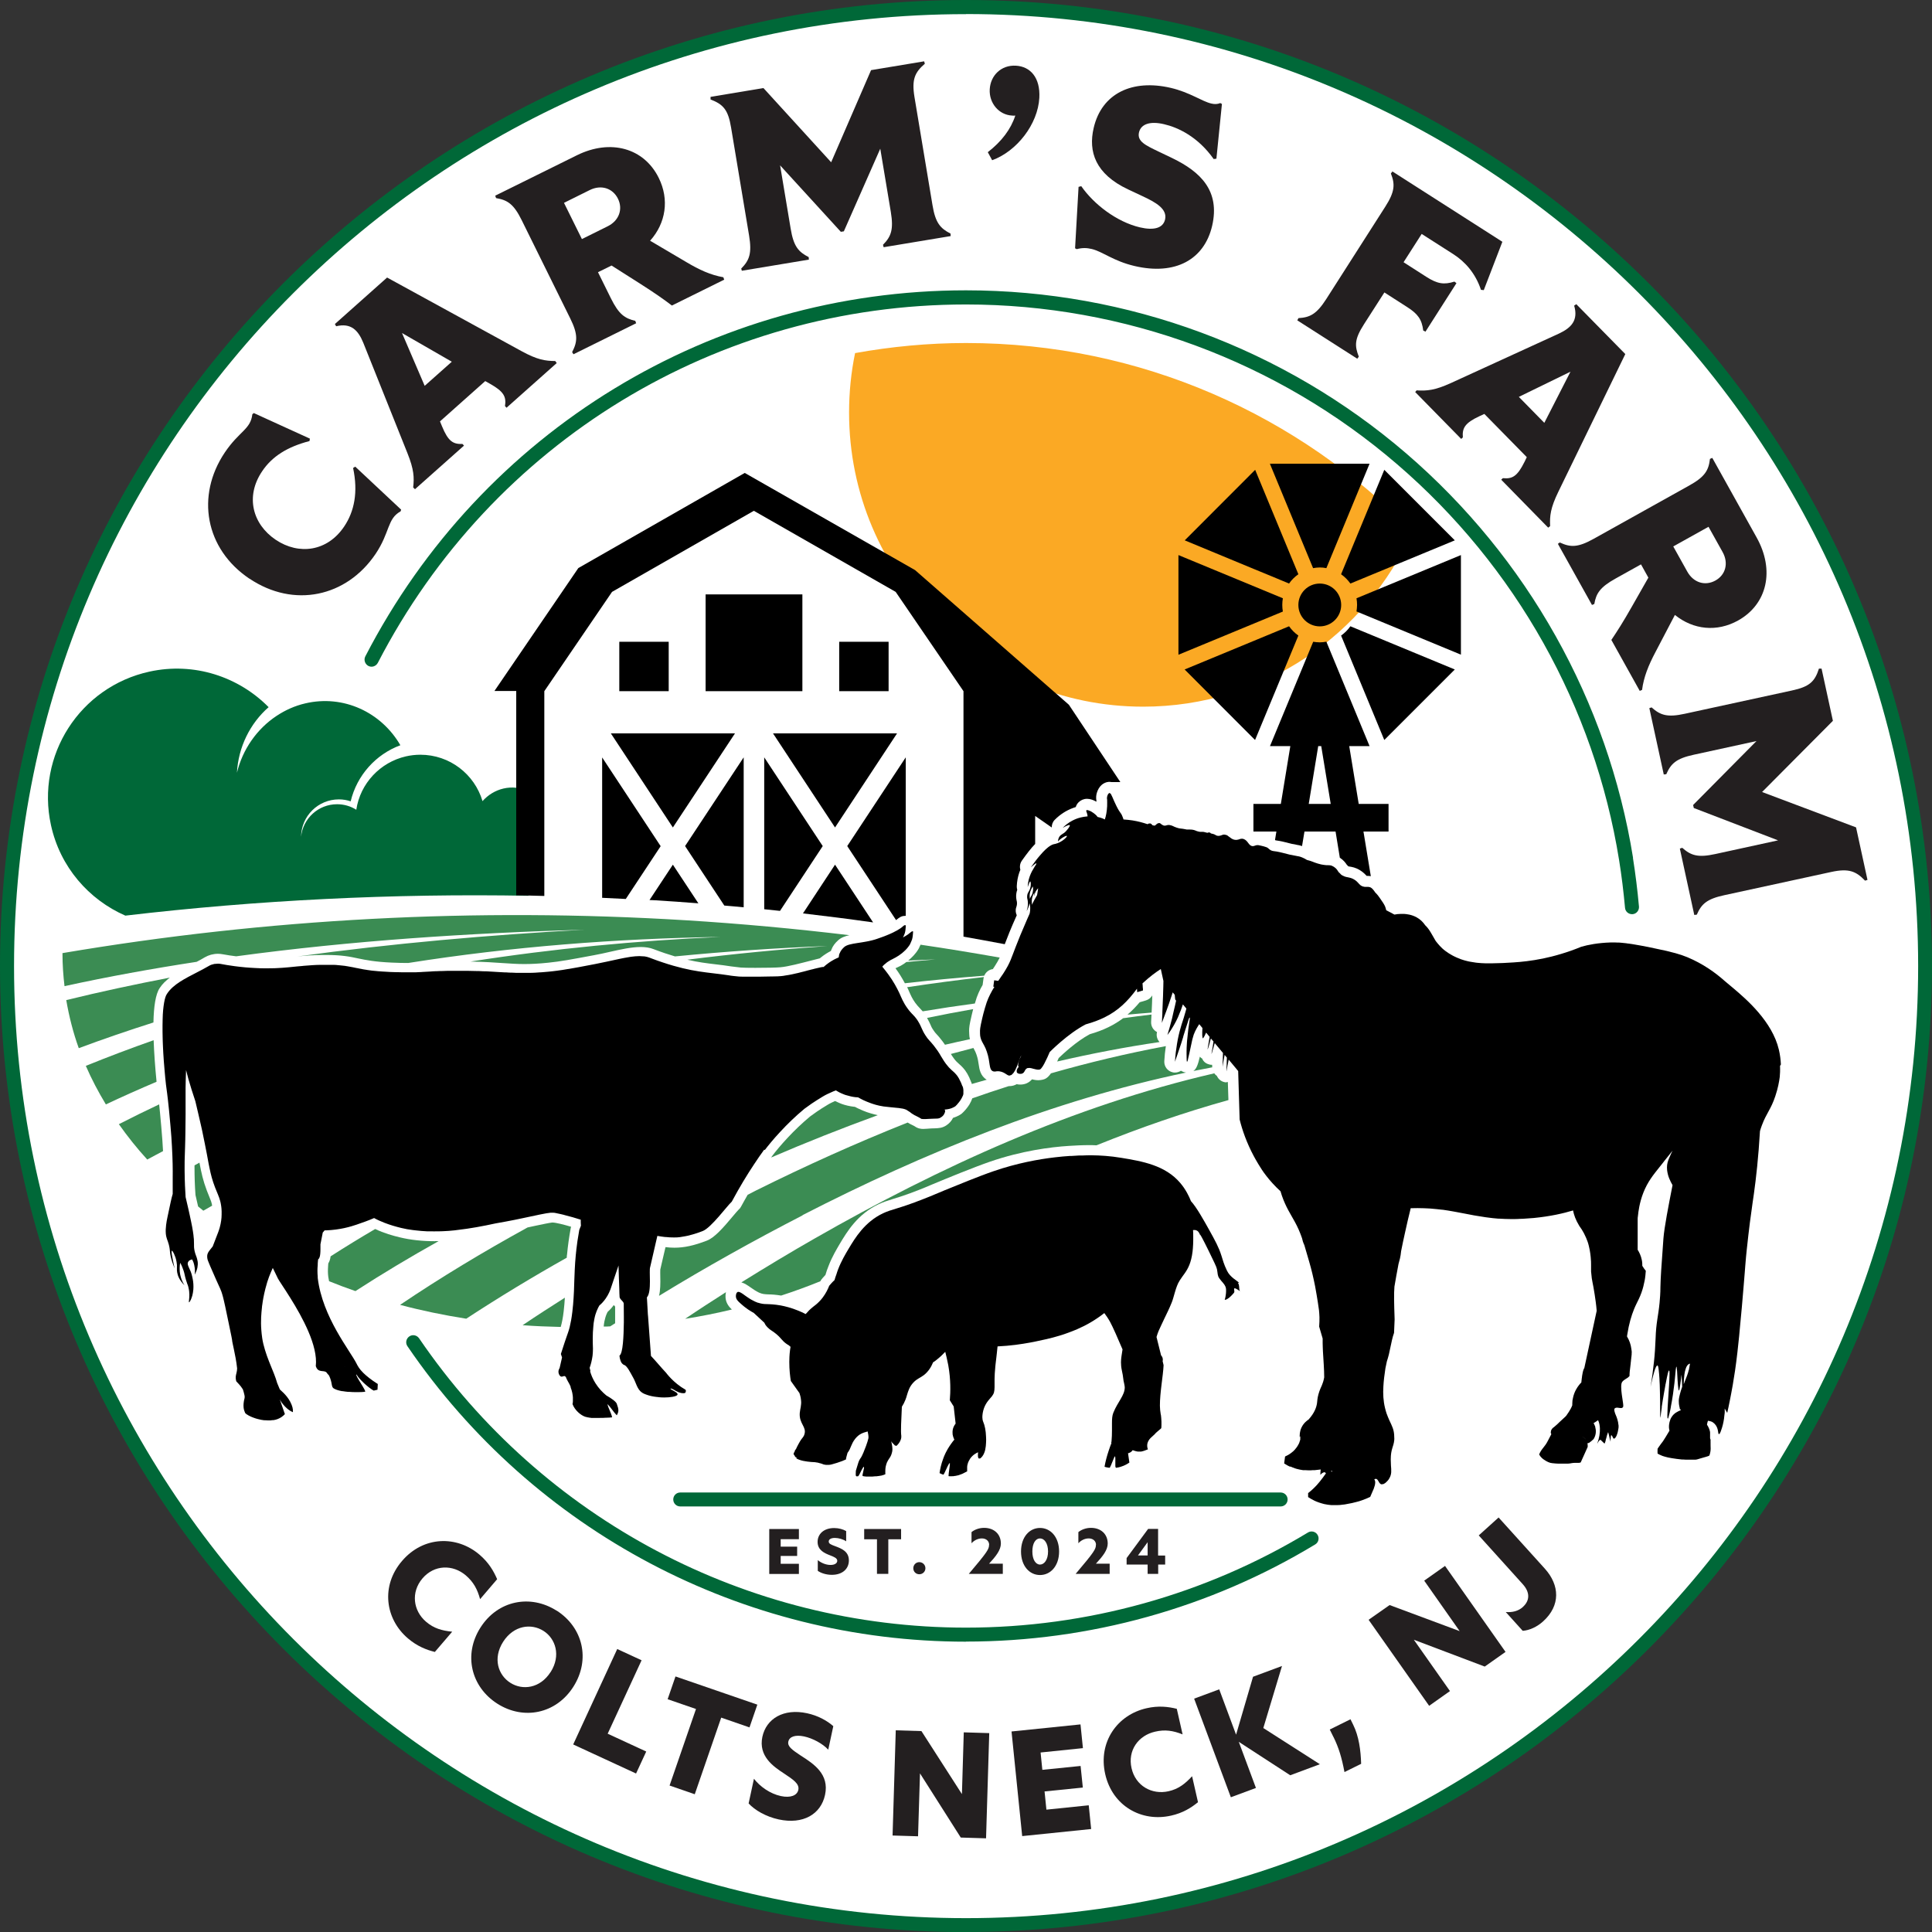 <svg xmlns="http://www.w3.org/2000/svg" id="a" viewBox="0 0 199.44 199.45"><rect x="0" y="0" width="199.44" height="199.45" fill="#333333" stroke="none"/><path d="m99.72,198.9C45.05,198.9.55,154.4.55,99.72S45.05.55,99.72.55s99.17,44.49,99.17,99.17-44.49,99.17-99.17,99.17h0Z" style="fill:#fff;"></path><path d="m118.01,72.95c12.4,0,23.06-7.44,27.78-18.1-11.68-11.99-28-19.44-46.06-19.44-3.91,0-7.74.37-11.46,1.04-.41,1.98-.62,4.04-.62,6.14,0,16.77,13.59,30.36,30.36,30.36Z" style="fill:#fba924;"></path><g><path d="m79.41,157.84h3.06v1.05h-1.88v.77h1.7v.96h-1.7v.81h1.88v1.05h-3.06v-4.63h0Z" style="fill:#231f20;"></path><path d="m87.35,158.05v1.06c-.3-.21-.78-.35-1.17-.35s-.63.14-.63.37.23.32.66.48c.64.24,1.42.53,1.42,1.47,0,.88-.67,1.49-1.76,1.49-.58,0-1.12-.18-1.45-.41v-1.11c.33.28.83.5,1.32.5.43,0,.69-.18.69-.43,0-.27-.32-.4-.76-.57-.54-.21-1.27-.52-1.27-1.38,0-.81.64-1.43,1.71-1.43.48,0,.93.13,1.25.32h-.01Z" style="fill:#231f20;"></path><path d="m90.53,158.9h-1.32v-1.06h3.81v1.06h-1.32v3.57h-1.17v-3.57Z" style="fill:#231f20;"></path><path d="m94.28,161.89c0-.35.27-.63.62-.63s.63.28.63.63-.28.62-.63.62-.62-.27-.62-.62Z" style="fill:#231f20;"></path><path d="m102.11,159.47c0-.38-.3-.66-.75-.66-.42,0-.81.21-1.07.5v-1.15c.3-.25.78-.44,1.3-.44,1.03,0,1.73.65,1.73,1.62,0,.66-.5,1.3-1.22,2.08h1.42v1.05h-3.51c1.94-2.29,2.09-2.56,2.09-3h.01Z" style="fill:#231f20;"></path><path d="m107.36,157.73c1.09,0,1.97.94,1.97,2.43s-.88,2.43-1.97,2.43-1.96-.94-1.96-2.43.87-2.43,1.96-2.43Zm-.79,2.43c0,.85.35,1.35.79,1.35s.83-.5.83-1.35-.38-1.35-.83-1.35-.79.49-.79,1.35Z" style="fill:#231f20;"></path><path d="m113.14,159.47c0-.38-.3-.66-.75-.66-.42,0-.81.21-1.07.5v-1.15c.3-.25.78-.44,1.3-.44,1.03,0,1.73.65,1.73,1.62,0,.66-.5,1.3-1.22,2.08h1.42v1.05h-3.51c1.94-2.29,2.09-2.56,2.09-3h.01Z" style="fill:#231f20;"></path><path d="m119.56,160.58h.72v.93h-.72v.96h-1.09v-.96h-2.17v-.67l2.22-3.01h1.03v2.75h0Zm-1.09,0v-1.38l-1,1.37h1Z" style="fill:#231f20;"></path></g><path d="m54.52,81.66c-.77-.35-1.65-.47-2.55-.26-.86.2-1.6.67-2.16,1.3-.82-2.77-3.38-4.79-6.42-4.79-.51,0-1.01.06-1.49.17h0c-2.65.61-4.71,2.78-5.12,5.51-.57-.36-1.25-.57-1.98-.57-1.94,0-3.53,1.47-3.72,3.36.02-2.14,1.76-3.86,3.9-3.86.43,0,.84.07,1.22.2.64-2.68,2.59-4.85,5.13-5.79-1.96-3.39-5.86-5.25-9.82-4.32-1.08.25-2.07.7-2.96,1.29h0c-2.04,1.35-3.51,3.47-4.09,5.87.14-2.64,1.35-5.09,3.27-6.77-3.1-3.14-7.68-4.68-12.3-3.67-7.18,1.57-11.74,8.66-10.17,15.84.94,4.33,3.91,7.7,7.68,9.35,13.61-1.6,27.6-2.3,41.61-2.05v-10.8h-.03Z" style="fill:#006838;"></path><g><g><path d="m100.65,103.54l.02-.06c.18-.69.48-1.32.77-1.81v-.02l.09-.66s.03-.09.04-.13c-2.65.3-5.29.65-7.93,1.05.03.06.06.11.09.17.05.1.09.2.13.3.17.38.31.71.62,1.14.18.25.31.38.45.53.1.1.2.21.32.35,1.79-.3,3.59-.57,5.39-.81v-.05Z" style="fill:#3b8c53;"></path><path d="m100.21,111.61s.05.1.07.15c.02.04.03.1.04.14.51-.15,1.03-.29,1.54-.44-.66-.39-.76-1.1-.83-1.58-.04-.29-.09-.61-.22-.99-.1-.29-.2-.48-.31-.68,0,0,0-.02-.01-.03-.78.2-1.56.41-2.33.62.08.13.17.28.3.45.2.28.36.42.54.58.26.23.55.49.85,1,.14.25.27.51.37.79h-.01Z" style="fill:#3b8c53;"></path><path d="m119.44,106.54c-.39-.2-.63-.6-.61-1.05.01-.26.02-.51.04-.76-.98.12-1.95.24-2.93.38-.9.68-2,1.24-3.44,1.65-1.37.73-2.76,2.03-3.21,2.46-.06.14-.11.24-.16.36,3.5-.81,7.02-1.49,10.57-2.01-.25-.27-.36-.66-.26-1.03Z" style="fill:#3b8c53;"></path><path d="m100.12,107.27c-.04-.18-.07-.37-.07-.59v-.06c-.02-.27-.02-.56.11-1.17.12-.55.22-.97.3-1.28-1.59.28-3.18.58-4.76.91.16.28.26.5.34.67.08.2.14.34.32.6.13.2.2.28.34.43.12.13.26.28.46.54.16.2.28.37.39.53.85-.2,1.71-.39,2.56-.57h.01Z" style="fill:#3b8c53;"></path><path d="m125.13,110.09v-.17h-.03c-.09,0-.17-.01-.25-.03-.29-.07-.6-.24-.75-.61-.09-.05-.17-.12-.24-.2-.19.81-.35,1.27-.67,1.48.65-.13,1.3-.26,1.95-.38,0-.03-.01-.06,0-.1h-.01Z" style="fill:#3b8c53;"></path><path d="m82.84,125.44c12.52-6.43,25.82-11.84,39.6-14.72-.19-.02-.37-.09-.53-.19-.18.12-.39.19-.61.19-.07,0-.15,0-.22-.02-.54-.11-.92-.6-.89-1.15.03-.53.08-1.05.16-1.56-4,.75-7.95,1.69-11.86,2.81-.38.54-.66.61-.88.66-.14.03-.29.05-.43.05-.25,0-.47-.05-.65-.09-.13.15-.31.31-.57.42-.2.08-.42.12-.63.12-.13,0-.25-.01-.38-.04-.21.12-.46.2-.75.2h-.07c-1.26.4-2.51.82-3.76,1.26-.03.09-.06.17-.1.25,0,.02-.02.03-.02.05-.05.11-.11.22-.18.34-.21.33-.46.64-.77.92-.05.04-.09.08-.15.11-.09.06-.23.14-.4.21-.12.05-.24.1-.37.14-.15.31-.38.57-.7.78-.42.27-.77.28-1.21.3-.13,0-.3,0-.51.02l-.27.02c-.16.01-.28.02-.38.02-.22,0-.55-.03-.88-.27-.07-.05-.18-.09-.27-.14-.17-.08-.33-.16-.46-.25h0c-5.34,2.12-10.58,4.49-15.69,7.03-.28.14-.56.29-.83.43-.23.41-.47.82-.7,1.25-.06.11-.13.2-.23.28-.08.07-.35.39-.56.64-1.06,1.27-1.94,2.26-2.72,2.56-1.33.51-2.33.73-3.35.73-.31,0-.61-.02-.92-.06l-.27,1.15-.27,1.17v.04c-.01.12,0,.42,0,.64.02.79.01,1.47-.13,2.03,4.84-2.96,9.79-5.72,14.82-8.31v-.02Z" style="fill:#3b8c53;"></path><path d="m16.44,114c-1.4.66-2.79,1.34-4.17,2.05.89,1.26,1.86,2.48,2.93,3.65.54-.3,1.09-.58,1.63-.87-.04-.72-.09-1.53-.18-2.51-.09-1.03-.16-1.76-.22-2.31h.01Z" style="fill:#3b8c53;"></path><path d="m44.92,128.13c-1.31,0-2.54-.13-3.65-.4-.71-.17-1.62-.42-2.54-.86-1.55.91-3.09,1.85-4.6,2.82-.04.3-.12.54-.24.73,0,.09-.02.18-.02.27-.03.43-.03.76.02,1.13.02.15.05.3.08.44.89.36,1.79.7,2.72,1.02,2.81-1.82,5.68-3.53,8.59-5.16h-.36Z" style="fill:#3b8c53;"></path><path d="m63.36,134.72c-.18.25-.39.49-.63.7,0,.02-.02.04-.03.05-.04.08-.08.17-.12.27-.05.14-.12.34-.19.68-.04.18-.05.35-.07.52.22,0,.45,0,.67-.02.17-.11.34-.21.51-.32v-.06c0-.57,0-1.29,0-1.66-.04-.05-.09-.1-.14-.16h0Z" style="fill:#3b8c53;"></path><path d="m57.88,136.99c.13-.45.23-.94.31-1.64.06-.49.09-.94.12-1.39-1.46.93-2.93,1.87-4.36,2.84,1.3.1,2.61.15,3.93.18h0Z" style="fill:#3b8c53;"></path><path d="m57.01,126.2c-.29.03-1,.18-1.81.35-.23.05-.48.1-.74.16-4.51,2.48-8.92,5.13-13.16,7.99,2.21.59,4.49,1.06,6.83,1.43,3.39-2.22,6.86-4.32,10.38-6.3,0-.12,0-.23.03-.36.08-.87.21-1.77.37-2.65,0-.06.03-.12.05-.18-.7-.21-1.58-.44-1.95-.44h0Z" style="fill:#3b8c53;"></path><path d="m126.64,111.73h-.11c-.41-.04-.75-.3-.91-.66-.11-.07-.19-.16-.27-.27-14.55,3.36-28.35,9.67-41.22,17.03-2.56,1.46-5.09,2.99-7.6,4.55.34.09.63.3.94.51.26.18.55.39.87.54.36.16.55.17.98.19.33,0,.75.03,1.32.12,1.38-.45,2.73-.94,4.05-1.48.03-.05.05-.11.09-.16.06-.08.21-.26.43-.49.09-.32.2-.63.33-.95.36-.94.84-1.73,1.15-2.26.73-1.22,1.82-3.06,4.01-4.09.49-.23.9-.36,1.42-.52.58-.18,1.38-.42,2.75-.96.51-.2.87-.35,1.19-.49l.12-.05c1.5-.63,4.28-1.77,6.04-2.38,3.24-1.11,6.2-1.5,8.12-1.62.67-.04,1.33-.08,2.12-.08h.24c.17,0,.33.02.49.02,4.55-1.84,9.1-3.41,13.62-4.67l-.06-1.86h-.12v.03Z" style="fill:#3b8c53;"></path><path d="m74.94,133.39c-1.41.9-2.82,1.81-4.21,2.75,1.64-.26,3.25-.58,4.82-.96-.23-.22-.59-.59-.65-1.19-.01-.11-.02-.34.04-.6h0Z" style="fill:#3b8c53;"></path><path d="m118.96,102.74c-.14.25-.37.44-.66.53l-.61.18s-.03,0-.04.01c-.39.46-.8.89-1.26,1.28.83-.08,1.66-.14,2.49-.21.03-.62.06-1.22.07-1.79h.01Z" style="fill:#3b8c53;"></path><path d="m86.87,113.95c-.06-.02-.13-.05-.18-.07-.17-.07-.33-.14-.49-.22-.22.1-.51.23-.77.39-.46.28-.83.51-1.1.7-.25.17-.48.34-.7.5-1.68,1.39-3.16,3.07-3.91,4.07-.04.05-.08.12-.12.17,3.62-1.56,7.3-3.02,11.01-4.37-.51-.11-.9-.24-1.11-.31-.28-.1-.55-.21-.82-.34-.15-.07-.3-.14-.42-.21-.03,0-.07,0-.1-.01-.44-.05-.88-.15-1.3-.3h0Z" style="fill:#3b8c53;"></path><path d="m85.39,97.66c-4.81.34-9.63.8-14.44,1.41,1.11.26,2.02.37,2.95.48.51.06,1.02.12,1.57.21.29.04.63.08,1,.12.24.02.8.03,1.5.03,1.1,0,2.22-.02,2.6-.06.76-.06,2.18-.44,3.12-.68.45-.12.74-.19.94-.24.03-.03.07-.06.11-.09.36-.29.72-.51,1.03-.67.02-.06.05-.11.07-.17.12-.32.35-.64.69-.94.31-.28.7-.42,1.15-.52-5.58-.67-11.21-1.19-16.87-1.54-21.75-1.33-43.28-.18-64.36,3.39v.06c0,1.13.08,2.25.21,3.35,4.53-.99,9.08-1.81,13.64-2.51.29-.15.57-.3.83-.46.41-.24.88-.37,1.37-.37.17,0,.34.02.5.05.46.09.92.15,1.38.21,11.94-1.62,23.97-2.4,35.99-2.75-9.91.55-19.84,1.41-29.68,2.77.75-.08,1.56-.15,2.6-.16h.32c1.65,0,2.49.17,3.37.36.83.17,1.69.35,3.46.43.65.03,1.2.04,1.7.04,10.68-1.69,21.48-2.52,32.24-2.69-8.61.38-17.25,1.2-25.8,2.54,1.44.03,2.49.1,3.33.16.81.05,1.45.1,2.2.1s1.53-.04,2.49-.14c1.22-.12,2.4-.34,4.75-.78.55-.1,1.09-.22,1.61-.34,1.15-.26,2.24-.5,3.18-.5.51,0,.95.07,1.33.22.84.32,1.56.56,2.21.75,5.23-.51,10.47-.87,15.7-1.07h.01Z" style="fill:#3b8c53;"></path><path d="m21.35,122.9c-.39-1.03-.56-1.81-.76-2.88-.17.09-.34.19-.51.28v.2c0,.96.03,1.92.1,2.86.08.32.17.72.27,1.18.18.14.36.29.54.44.3-.18.61-.34.91-.52-.06-.36-.14-.55-.29-.91-.08-.18-.16-.39-.26-.65Z" style="fill:#3b8c53;"></path><path d="m101.6,100.73c.15-.37.49-.64.89-.69.06-.09.12-.18.18-.27.24-.37.39-.64.53-.92-2.72-.48-5.44-.93-8.18-1.33-.01.03-.02.06-.03.09-.02.04-.04.08-.06.11,0,0,0,.02-.01.02-.02.07-.05.14-.09.2-.3.52-.71.92-1.08,1.22.94-.04,1.88-.09,2.82-.12-1,.08-2.01.18-3.01.27-.08.06-.16.12-.23.17-.11.07-.22.14-.34.21-.01,0-.05.03-.06.03-.09.05-.17.09-.27.13-.04.02-.07.04-.11.05-.02,0-.06.03-.11.05.38.51.69,1.03.97,1.55,2.73-.31,5.46-.57,8.19-.78h0Z" style="fill:#3b8c53;"></path><path d="m8.14,108.2c2.55-.95,5.12-1.83,7.7-2.65.03-1.61.22-2.94.65-3.56.27-.42.64-.76,1.04-1.07-3.58.69-7.15,1.45-10.69,2.32.29,1.69.71,3.35,1.29,4.96h.01Z" style="fill:#3b8c53;"></path><path d="m16.15,111.54c-.13-1.33-.24-2.78-.29-4.16-2.35.83-4.69,1.71-7,2.65.59,1.36,1.29,2.69,2.07,3.98,1.73-.82,3.47-1.59,5.23-2.34,0-.04,0-.07-.01-.12h0Z" style="fill:#3b8c53;"></path></g><g><path d="m136.24,64.66c1.22,0,2.21-.99,2.21-2.21s-.99-2.21-2.21-2.21-2.21.99-2.21,2.21.99,2.21,2.21,2.21Z"></path><path d="m139.4,60.24l10.78-4.46-7.28-7.28-4.46,10.78c.37.26.7.59.96.96Z"></path><path d="m132.37,62.44c0-.23.02-.46.06-.68-3.42-1.41-9.34-3.87-10.78-4.46v10.29c1.43-.59,7.36-3.05,10.78-4.46-.04-.22-.06-.45-.06-.68h0Z"></path><path d="m136.24,58.58c.23,0,.46.02.68.07,1.42-3.42,3.87-9.35,4.46-10.78h-10.29c.59,1.43,3.05,7.36,4.46,10.78.22-.04.45-.07.68-.07h0Z"></path><path d="m130.03,58.98l1.41.58c.27.11.54.22.79.33l.84.35c.26-.38.59-.7.96-.96-1.42-3.42-3.87-9.34-4.46-10.78-1.27,1.27-6,6-7.27,7.28l7.12,2.95c.2.08.41.17.61.25Z"></path><path d="m139.4,64.65c-.26.37-.59.7-.96.96l4.46,10.78,7.28-7.28-10.78-4.46Z"></path><path d="m133.07,64.65l-10.78,4.46c1.27,1.27,6,6,7.27,7.28l2.07-4.99c.83-2,1.73-4.17,2.4-5.79-.37-.26-.7-.59-.96-.96Z"></path><path d="m150.81,57.3c-1.43.59-7.36,3.05-10.78,4.46.04.22.06.45.06.68s-.03.46-.06.68c3.42,1.41,9.35,3.87,10.78,4.46v-10.29h0Z"></path><path d="m143.32,82.99h-3.06l-.98-5.97h2.1c-.59-1.43-3.05-7.36-4.46-10.78-.22.04-.45.07-.68.07s-.46-.03-.68-.06c-1.42,3.42-3.87,9.34-4.46,10.77h2.1l-.98,5.97h-2.83v2.85h2.37l-.14.86s.02.02.03.03c0,0,.02.01.02.02h.03c.2.03.51.07,1.01.2.61.16.66.17,1.11.25l.14.03c.07.01.15.02.21.04.09.02.16.05.24.07l.25-1.5h3.21l.44,2.7h0c.41.27.6.55.72.73.05.05.1.1.15.15.04.02.06.03.17.04.23.04.57.09,1.02.36.36.22.57.45.71.6h.13c.1,0,.2.01.3.03l-.76-4.61h2.59v-2.85h-.02Zm-8.22,0l.98-5.97h.31l.98,5.97h-2.27,0Z"></path><path d="m53.28,92.42c.97.01,1.94.05,2.91.07v-21.14l6.99-10.25,14.64-8.37,14.64,8.37,7,10.25v25.34c1.42.25,2.84.51,4.26.78.25-.66.61-1.59,1.24-2.99-.12-.25-.15-.55-.05-.83.06-.17.08-.33.07-.48,0-.08-.02-.13-.03-.18-.03-.16-.09-.42-.03-.79.02-.13.05-.24.09-.34-.04-.12-.05-.24-.05-.37.02-.5.11-.99.27-1.45.03-.09.06-.17.1-.25-.09-.32-.04-.67.16-.95.51-.72.95-1.29,1.37-1.72v-2.89l1.71,1.19c0-.29.09-.57.31-.79.54-.55,1.18-.96,1.88-1.22.07-.03.17-.06.29-.1.06-.21.17-.37.29-.49.23-.23.54-.36.87-.36s.66.12.97.3v-.12c-.05-.27-.03-.55.05-.81.2-.65.65-1.07,1.22-1.12h.1c.06,0,.12.01.18.02h.92l-5.31-7.98-15.88-13.9-17.58-10.03-17.18,9.82-8.66,12.69h2.25v21.09Z"></path><rect x="72.84" y="61.36" width="9.99" height="9.99"></rect><rect x="63.93" y="66.25" width="5.1" height="5.1"></rect><rect x="86.63" y="66.25" width="5.1" height="5.1"></rect><polygon points="69.46 85.42 75.87 75.71 63.06 75.71 69.46 85.42"></polygon><path d="m62.15,92.68c.82.04,1.63.08,2.45.12l3.6-5.45-6.04-9.16v14.5h0Z"></path><path d="m72.1,93.26l-2.64-4-2.41,3.65c.15,0,.31.01.46.02,1.53.09,3.06.2,4.59.32h0Z"></path><path d="m86.2,89.26l-3.31,5.03c2.42.28,4.84.59,7.24.93l-3.93-5.96Z"></path><path d="m76.77,93.66v-15.48l-6.05,9.16,4.05,6.14c.67.06,1.33.11,1.99.18h.01Z"></path><path d="m84.93,87.34l-6.04-9.16v15.68c.54.05,1.09.12,1.63.17,0,0,4.41-6.69,4.41-6.69Z"></path><path d="m92.62,94.89c.09-.07.18-.15.31-.22.03-.01.05-.03.08-.04.14-.06.29-.09.44-.09.02,0,.03,0,.05.01v-16.37l-6.04,9.16,5.04,7.64s.09-.07.12-.09Z"></path><polygon points="86.2 85.42 92.6 75.71 79.8 75.71 86.2 85.42"></polygon><path d="m127.91,132.43c-.19-.24-.91-.55-1.25-1.26-.32-.66-.44-1.12-.57-1.54-.07-.23-.15-.44-.23-.64-.17-.41-.36-.79-.62-1.27-.13-.24-.28-.5-.44-.8-.52-.93-1.28-2.3-1.86-2.93-.18-.47-.53-1.2-1.1-1.87-1.55-1.83-3.91-2.24-6.1-2.6-1.14-.19-2.15-.25-3.04-.26-.34,0-.64,0-.95.02h-.35c-.29.01-.56.03-.81.05h-.17c-.44.03-.95.07-1.52.14-1.7.2-3.92.6-6.33,1.43-.37.13-.8.28-1.24.45-.44.17-.9.35-1.36.53-.91.36-1.8.72-2.45.99-.22.09-.41.17-.57.24-.16.07-.28.12-.36.15-.36.15-.75.32-1.33.54-2.57,1.01-3.18,1.01-4.11,1.45-1.9.9-2.89,2.56-3.56,3.68-.31.52-.74,1.24-1.07,2.1-.07.16-.12.35-.18.53-.07.19-.14.38-.19.58-.3.28-.48.51-.55.59-.13.33-.33.76-.66,1.2-.11.15-.23.29-.37.43-.27.28-.48.42-.63.54-.14.11-.27.23-.4.35-.13.13-.25.26-.37.4h0c-.26-.14-.52-.25-.76-.35-.73-.3-1.35-.45-1.82-.54-.34-.06-.61-.09-.85-.11s-.44-.02-.63-.03c-.28,0-.54-.04-.85-.14,0,0-.02,0-.03,0-.09-.03-.19-.07-.29-.12-.11-.05-.22-.11-.33-.17-.04-.02-.07-.04-.11-.06-.07-.04-.13-.08-.19-.12-.04-.03-.08-.05-.12-.08-.06-.04-.11-.07-.16-.11-.06-.04-.12-.08-.17-.12l-.12-.09s-.08-.06-.12-.08c-.03-.02-.06-.04-.08-.05-.04-.02-.07-.04-.11-.06-.02,0-.04-.02-.06-.03-.04-.02-.08-.02-.11-.03h-.03c-.05,0-.09,0-.12.04-.14.1-.15.35-.14.48.02.22.16.39.39.6.16.15.31.27.44.38.05.04.1.08.14.11.16.12.27.19.29.21.24.16.43.27.59.36.36.33.72.67,1.08,1,.03.07.06.13.11.21s.12.16.22.27c.31.32.48.33.94.72.09.08.17.16.24.22.13.14.23.25.32.35.04.05.09.1.14.15.14.14.33.29.58.43.05.05.1.1.16.14-.02.1-.04.21-.05.31-.07.52-.08,1.01-.08,1.25,0,.82.08,1.5.16,1.97.3.42.59.83.89,1.25.06.17.13.42.16.72.02.15.02.29.01.4s-.02.22-.04.32c-.03.2-.08.37-.1.61-.08,1.13.73,1.42.48,2.21-.02.08-.05.13-.08.19-.03.05-.07.1-.11.16-.02.03-.05.06-.08.1-.06.07-.12.17-.2.3-.04.07-.08.14-.13.23-.11.2-.2.38-.27.54h0c-.09.09-.14.2-.14.27-.09.11-.13.23-.09.3.02.02.04.04.07.05,0,.03.02.07.04.11.06.1.15.16.26.2-.05,0-.09,0-.13.02.07.04.17.09.3.14.32.12.59.16.88.2.17.02.29.03.38.04.28.03.32,0,.55.05.09,0,.17.03.24.05.02,0,.04,0,.06.02.04,0,.09.02.13.03.02,0,.04,0,.06.02.03,0,.06.02.09.03.03,0,.05.02.08.03s.06.02.09.03c.02,0,.05.02.07.02s.03,0,.05,0c.02,0,.04,0,.07.02.02,0,.04,0,.06,0,.02,0,.05,0,.07,0h.18c.11,0,.23-.02.36-.06s.3-.09.51-.15c.39-.12.71-.25.92-.35,0-.11.07-.37.16-.68.09-.12.16-.23.22-.35.11-.23.18-.45.31-.7.07-.13.15-.26.26-.4.41-.51.79-.62,1.29-.76.05.25.1.48.08.69-.03.17-.13.47-.25.81-.08.22-.17.45-.26.66-.04.1-.09.2-.13.29-.08.17-.16.31-.21.36h0c-.15.22-.21.45-.32.82-.04.12-.08.27-.13.43,0,.11-.01.2-.01.28v.19s.01.03.02.04c0,.02.02.04.04.06.01,0,.03,0,.05,0,.03,0,.06,0,.11,0,.09,0,.24-.38.39-.66.09-.17.17-.31.23-.32h0s.01,0,.01.02v.13c-.03.16-.1.4-.13.58,0,.03-.01.05-.02.08v.11s0,0,.01.02c0,0,0,.02.02.02.1.02.23.04.38.05h.34c.18,0,.37,0,.56-.03.04,0,.08,0,.12,0,.19-.02.38-.05.54-.08h0s.04,0,.06-.02h0c.13-.03.25-.07.33-.12h0s0-.1-.01-.15v-.03c0-.17,0-.38.04-.59.03-.14.07-.29.13-.44.08-.17.16-.29.23-.4.08-.11.15-.21.21-.37.04-.11.08-.24.11-.39.02-.13.02-.28,0-.45s-.05-.36-.11-.57c.01.04.18.24.33.37.01.03.03.05.06.06h.03c.05.04.1.05.13.03.11-.09.32-.32.42-.59.04-.09.06-.19.07-.28v-.17c-.07-.43,0-1.65.06-2.99.14-.21.26-.45.36-.7.07-.17.12-.33.16-.48.14-.46.26-.89.68-1.33.2-.21.37-.32.54-.42.17-.1.34-.19.55-.35.46-.37.74-.83.93-1.3.02,0,.04-.02.05-.04.07-.03.18-.11.31-.22.16-.13.32-.26.47-.4s.28-.28.41-.41c0,0,.01,0,.02-.02.04.17.09.36.14.58.05.23.11.49.17.8.27,1.51.23,2.77.16,3.62.13.21.27.43.4.64.07.59.13,1.18.2,1.77-.03.04-.08.1-.13.19-.09.15-.18.37-.19.65,0,.1,0,.19.01.28.03.17.08.31.12.41.02.05.05.09.06.12-.11.13-.23.28-.34.44s-.23.33-.34.52c-.07.12-.13.24-.19.35l-.03.06h0s-.01.03-.02.04c-.09.2-.18.39-.24.58-.21.56-.31,1.07-.37,1.47.13.07.26.12.38.16,0,0,.02,0,.03-.02h.01s.03-.04.05-.08c0,0,.01-.02.02-.04,0,0,.01-.02.02-.04.02-.04.05-.09.07-.14,0-.02.02-.03.02-.05.04-.09.09-.18.13-.27h0s.02-.06.04-.09c.01-.03.03-.06.04-.09.02-.03.03-.06.05-.09l.03-.06s.02-.05.04-.07l.03-.06s.02-.03.03-.04c0,0,.02-.03.03-.04,0,0,.01,0,.02,0,0,0,.01-.02.02-.02h0v.02s.01.03.01.05c0,.23-.14,1.01-.14,1.23,0,.04,0,.06.02.06.14.02.27,0,.4,0,.06,0,.12,0,.18-.02.09,0,.19-.03.28-.05.06,0,.11-.03.17-.04.1-.03.2-.07.3-.11.05-.02.09-.03.14-.06.14-.07.29-.14.43-.22v-.46s0-.07.01-.1c0-.02,0-.05.01-.07,0-.04.02-.07.03-.11,0-.03.02-.05.02-.08.01-.04.02-.08.04-.12.01-.03.02-.05.04-.08.02-.04.03-.08.06-.12.03-.06.07-.13.11-.19.28-.39.64-.57.81-.64-.03.29-.04.59.08.64h.08s.03,0,.04,0c.02,0,.04-.03.07-.05.01,0,.03-.02.04-.03.03-.02.05-.06.08-.09.01-.02.02-.03.04-.04.04-.05.07-.11.11-.17h0s.04-.08.06-.12c.06-.12.1-.25.13-.38.02-.12.04-.24.06-.36,0-.03,0-.06.01-.1,0-.09.02-.18.02-.27.01-.22.02-.43,0-.64-.02-.62-.13-1.17-.29-1.53-.06-.15-.09-.31-.09-.48,0-.27.05-.6.17-.94.23-.62.6-.95.81-1.21.23-.29.27-.52.28-.95v-.83c0-.35.03-.78.08-1.32.01-.12.01-.13.03-.28.01-.11.04-.3.08-.68.01-.13.03-.27.05-.45.03-.22.04-.37.05-.47s.02-.15.02-.18c.67-.03,1.28-.09,1.85-.16s1.08-.16,1.53-.24c.15-.03.29-.06.42-.08.82-.17,1.69-.35,2.6-.63.3-.09.61-.19.92-.31.3-.11.61-.23.91-.36.92-.4,1.86-.93,2.79-1.66.2.27.41.57.6.92.25.45.83,1.76,1.28,2.83-.08.55-.16.92-.16,1.33,0,.25.02.51.09.84.17.74.11.87.25,1.41.03.12.04.24.05.35-.01.83-.71,1.45-1.18,2.61-.12.3-.14.64-.14,1.07v.76c0,.17,0,.35-.01.55s-.02.4-.04.63h-.03v.02s.01.06.02.08v.04c-.1.24-.19.5-.28.77-.19.57-.33,1.11-.42,1.61h0v.05c.12.04.3.08.5.1h.02s.01-.02.02-.03l.02-.02s.02-.05.03-.07c0-.02.02-.03.03-.06s.03-.07.05-.1c.01-.03.02-.05.03-.08,0-.02.01-.03.02-.05.04-.09.08-.19.12-.29.01-.03.02-.05.03-.08s.02-.06.04-.09c.01-.03.03-.07.04-.1s.02-.05.03-.07.02-.05.03-.07c.02-.04.04-.06.05-.07.02,0,.03.03.04.07v.06s.01.05.01.09v.79s0,.04.01.06c0,.02.01.05.02.07,0,0,.02,0,.02.02.01,0,.02.03.03.02h.01c.17-.02.32-.06.46-.1.43-.13.73-.32.9-.44-.05-.32-.09-.64-.14-.96.06,0,.13-.04.2-.07.07-.03.14-.08.2-.15.03-.03.06-.07.08-.1.11.04.21.08.3.1.09.03.18.04.26.05h.19s.05,0,.08,0h.03c.09-.02.19-.04.31-.08.12-.04.25-.09.4-.15h0c-.06-.17-.08-.32-.07-.46.04-.6.61-.91.76-1.09.08-.1.16-.18.27-.27.1-.09.23-.2.4-.34.03-.02.04-.17.04-.36v-.35c-.01-.24-.03-.49-.05-.64-.01-.07-.02-.12-.03-.14-.05-.26-.07-.54-.08-.85-.01-1.34.33-3.08.38-4.19h0c-.03-.14-.07-.28-.1-.42,0,0,0-.02.01-.03.03-.16,0-.34-.1-.48-.02-.03-.04-.06-.07-.09-.16-.63-.32-1.26-.47-1.89.15-.53.29-.78.48-1.2.13-.28.24-.5.33-.7.14-.29.25-.52.37-.77s.24-.52.39-.89c.21-.49.42-1.66.8-2.23,0,0,.02-.03.02-.04.34-.54.72-.91,1-1.61.14-.35.26-.79.33-1.37.05-.43.08-.95.07-1.57,0-.21,0-.43-.02-.66h.23c.06.01.13.03.19.07h0c.09.05.15.13.2.21.05.08.09.18.13.27t.01.02h0s0-.02-.01-.03v-.02h0s-.01-.05-.01-.06h0s.23.37.87,1.68c.54,1.11.82,1.67.86,1.9.09.45.04.65.24.94.28.4.47.49.64.87.02.04.03.08.04.13,0,.05.01.11.02.17v.19c0,.14-.02.28-.04.41-.02.13-.04.25-.07.34-.01.04-.02.08-.03.11h.04c.06,0,.14-.03.22-.08.12-.07.26-.17.39-.31h0c.14-.14.26-.27.31-.34.1-.16-.05-.38.03-.45.01,0,.03,0,.05,0h.02s.04,0,.07.02c.01,0,.03,0,.04.02.03,0,.07.03.11.06.02,0,.04.02.06.03.07.04.14.09.23.15,0,0-.01-.02-.02-.03.01,0,.02.02.03.02-.16-.17,0-.57-.23-.86l.13.04Z"></path><path d="m183.84,109.87c-.02-.45-.08-.97-.21-1.52-.34-1.45-1.18-2.75-2.1-3.83-.92-1.08-1.93-1.94-2.59-2.5-.3-.25-.58-.49-.86-.72-.96-.86-2.25-1.8-3.9-2.49-.39-.16-.78-.29-1.21-.41-.29-.08-.6-.16-.94-.24-.35-.08-.73-.16-1.17-.25-.22-.05-.45-.09-.7-.15-.28-.06-.54-.11-.79-.15-.08-.02-.15-.03-.23-.04-.16-.03-.31-.05-.46-.08-.08-.01-.16-.02-.24-.04-.12-.02-.24-.04-.36-.05-.07,0-.15-.02-.21-.03-.1-.01-.2-.02-.3-.03-.06,0-.12-.01-.18-.02-.09,0-.18-.01-.26-.02h-.13c-.09,0-.18,0-.25-.01h-.52c-.63.02-1.2.08-1.71.16-.5.08-.93.18-1.28.28-.72.3-1.41.54-2.08.74-.66.2-1.3.36-1.89.48-1.19.24-2.22.35-3.05.4-.36.02-.71.04-1.06.06-.11,0-.22,0-.33.01-.25,0-.5.02-.75.02h-.76c-.27,0-.53-.03-.79-.05-.06,0-.12-.02-.18-.02-.21-.03-.42-.06-.62-.1-.06-.01-.13-.02-.19-.04-.25-.06-.49-.12-.73-.21-.04-.01-.08-.03-.12-.05-.2-.07-.4-.16-.6-.26-.06-.03-.13-.06-.19-.1-.23-.13-.45-.26-.67-.43h0c-.27-.2-.46-.38-.61-.55-.16-.17-.28-.33-.41-.49,0-.02-.02-.04-.03-.05-.39-.66-.63-1.18-1.05-1.57-.23-.33-.49-.6-.88-.82-.54-.3-1.06-.34-1.3-.36h-.36c-.22,0-.44.03-.64.07-.26-.13-.54-.28-.85-.45-.03-.14-.07-.28-.13-.42-.05-.11-.11-.21-.19-.34s-.19-.29-.34-.5c-.16-.23-.27-.37-.36-.46-.03-.03-.06-.05-.08-.07-.07-.1-.13-.18-.18-.25-.04-.04-.06-.07-.09-.11h0c-.06-.06-.11-.12-.16-.15-.03-.02-.07-.04-.1-.06-.1-.04-.17-.05-.24-.05h-.26c-.06,0-.13,0-.22-.03-.04,0-.07-.02-.1-.03s-.05-.02-.08-.03c-.22-.11-.31-.29-.52-.48-.07-.06-.15-.13-.26-.19-.13-.08-.25-.13-.35-.16-.07-.02-.14-.04-.2-.05-.19-.04-.37-.05-.64-.2,0,0-.02,0-.04-.02-.06-.03-.1-.07-.14-.1-.06-.07-.13-.15-.23-.23-.07-.09-.11-.18-.18-.27-.07-.09-.16-.18-.31-.28-.08-.05-.15-.08-.21-.11-.13-.05-.26-.06-.41-.06-.12,0-.25,0-.42-.03-.17-.02-.37-.06-.63-.14-.47-.14-.57-.24-1.11-.37-.2-.12-.35-.2-.5-.26-.07-.03-.13-.05-.19-.07-.08-.02-.17-.05-.26-.06h-.02c-.05-.01-.1-.02-.14-.03-.64-.12-.65-.11-1.38-.31-.27-.07-.48-.11-.64-.14-.15-.02-.26-.04-.35-.05-.19-.03-.3-.08-.54-.3-.04-.04-.1-.07-.18-.1-.16-.06-.38-.12-.58-.16-.1-.02-.19-.04-.25-.05h-.12c-.08,0-.15.03-.21.05-.06.02-.12.04-.19.05h-.08c-.21-.02-.32-.17-.44-.33s-.25-.33-.49-.41c-.08-.02-.14-.03-.2-.02-.09,0-.16.03-.24.06-.06.02-.14.04-.23.05-.02,0-.03.01-.05.01-.05,0-.1,0-.16-.01-.14-.02-.25-.07-.35-.13-.05-.03-.08-.06-.12-.09-.06-.05-.12-.09-.18-.13-.05-.04-.11-.09-.16-.12-.03-.02-.07-.02-.11-.03-.06-.02-.12-.04-.19-.04-.11,0-.2.04-.28.07-.07.03-.15.05-.25.06h-.13c-.22-.03-.22-.12-.46-.19-.1-.03-.18-.05-.25-.06-.04-.06-.09-.09-.15-.1h-.03c-.06,0-.12,0-.18.04-.08-.02-.17-.04-.28-.07-.07-.02-.12-.03-.17-.03h-.22c-.06,0-.13,0-.24-.03-.15-.03-.24-.07-.33-.11-.1-.04-.19-.07-.36-.09h0c-.09-.01-.15-.01-.2-.01h-.29c-.05,0-.11-.01-.18-.03-.47-.1-.55-.04-.91-.17-.18-.06-.28-.11-.38-.16s-.2-.08-.37-.11h-.11c-.05,0-.1.01-.15.03-.06.02-.11.03-.18.04h-.02s-.08,0-.13-.02c-.04,0-.06-.02-.09-.04-.07-.03-.13-.07-.17-.11-.06-.05-.11-.1-.2-.1-.03,0-.06.01-.09.02-.02,0-.04,0-.05.01-.03.01-.05.03-.08.05-.01,0-.03.02-.04.03-.03.03-.07.06-.1.09s-.07.05-.11.07c-.07-.01-.14-.02-.21-.04-.08-.07-.12-.17-.25-.19-.04,0-.07,0-.11.01h-.04s-.08.04-.11.07c-.13-.04-.26-.09-.41-.13-.45-.13-.99-.26-1.61-.32h0c-.15-.02-.31-.03-.47-.04-.03-.11-.07-.22-.12-.33-.08-.21-.14-.28-.22-.39-.04-.05-.08-.12-.14-.21-.03-.05-.06-.1-.1-.17s-.07-.14-.12-.23c-.02-.04-.04-.08-.06-.12-.08-.16-.15-.32-.21-.45-.07-.17-.13-.32-.19-.44-.02-.04-.03-.06-.05-.1-.03-.07-.06-.13-.09-.18h0v-.02s-.04-.03-.06-.04c-.02-.02-.05-.04-.07-.05h-.01c-.06,0-.11.06-.16.13-.02.03-.04.07-.05.11-.01.03-.03.07-.03.09-.02.08-.03.15-.03.21s.01.11.02.14c.01.23,0,.44,0,.64v.04c-.03.57-.12,1.03-.24,1.37-.13-.07-.3-.14-.47-.19-.1-.03-.19-.05-.28-.07-.03-.03-.05-.07-.07-.1-.09-.1-.19-.19-.3-.27-.03-.03-.07-.05-.1-.07-.07-.05-.14-.09-.2-.13-.04-.02-.07-.04-.11-.05-.06-.03-.11-.05-.16-.06-.03,0-.06-.02-.08-.02s-.04-.01-.05-.01c-.04,0-.06,0-.08.03-.06.06.04.18.09.41.02.07.02.14.03.21-.56.04-.98.19-1.1.23-.17.06-.33.14-.47.21-.44.23-.77.51-1,.75.14-.08.24-.13.33-.18.03-.01.05-.02.07-.03.06-.03.12-.05.16-.06.01,0,.02,0,.03-.01.04-.01.07-.02.09-.02h0s.04,0,.05.02c.08.1-.32.54-.38.61-.14.16-.27.24-.39.31-.11.07-.21.14-.3.27-.11.18-.14.37-.14.49.08-.1.22-.23.4-.35.05-.03.1-.06.15-.09.02,0,.03-.02.05-.03.03-.02.07-.04.1-.05.02,0,.03-.01.05-.02.03-.01.05-.02.08-.03h.09s0,.04-.03.09c-.09.13-.34.36-.64.52-.23.13-.44.19-.56.22h-.02s-.07.02-.09.02c-.15.03-.34.12-.59.31-.08.06-.17.14-.27.23-.17.16-.37.37-.59.63-.15.17-.3.36-.47.58-.14.19-.29.39-.45.62h.01c.09-.08.17-.14.23-.19.02-.02.04-.03.06-.05.04-.03.08-.06.1-.08.02-.01.03-.02.04-.03.02-.01.04-.02.05-.03h.06c.07.06-.4.55-.68,1.33-.16.44-.2.84-.21,1.11.04-.13.08-.23.11-.31.01-.03.02-.04.03-.07.02-.04.03-.09.05-.11,0-.02.02-.03.02-.04,0-.02.02-.04.03-.04,0,0,.01,0,.02-.01h.01s.05.09.05.21,0,.28-.05.44c-.1.4-.27.44-.32.79-.01.07-.01.13-.01.18,0,.16.07.27.08.55.01.21,0,.51-.13.88.06-.09.12-.21.17-.35.05-.14.1-.29.13-.46h0c.01.06.03.12.04.19s.03.16.03.27c0,.16,0,.37-.06.62-.1.22-.19.42-.27.61-.57,1.3-.92,2.17-1.17,2.82-.23.59-.37.99-.52,1.35-.18.43-.37.79-.72,1.34-.04.07-.1.14-.14.21-.02.02-.03.05-.05.07-.12.18-.24.36-.37.54-.14-.02-.28-.04-.42-.06l-.09.66s.07.01.11.02c-.31.5-.59,1.03-.79,1.59-.04.12-.08.23-.11.35,0,.03-.03.1-.06.19-.08.27-.24.82-.43,1.73-.13.62-.09.78-.09.98,0,.15.02.28.05.39.07.31.22.53.39.85.09.17.18.36.26.61.39,1.12.18,1.83.63,2.02.06.02.1.03.15.03h.04c.05,0,.1,0,.15-.02.04,0,.09-.01.14-.01h.02c.06,0,.14,0,.23.02.27.05.45.16.59.25.04.03.07.05.11.07.03.02.06.04.08.05.06.03.12.06.18.06.05,0,.09-.02.13-.04.03-.01.07-.01.1-.03.04-.03.08-.07.11-.11.03-.03.06-.05.09-.09,0,0,0-.01.01-.02.03-.05.06-.1.1-.15.02-.04.05-.08.07-.12.04-.07.07-.14.1-.22.02-.04.04-.08.06-.13.04-.09.07-.19.11-.28,0-.03.02-.05.03-.08.04-.12.08-.23.12-.34.01-.03.02-.05.03-.08.03-.07.05-.14.07-.2.02-.05.04-.08.06-.11,0-.02.02-.04.03-.06h0s0,.02-.01.05-.04.07-.06.13c-.03.06-.06.12-.09.2-.03.08-.06.17-.09.28h0c-.03.12-.07.3-.05.41,0,.04.02.06.04.07.01,0,.02.01.03.02-.06.04-.11.09-.15.17-.03.05-.1.2-.07.34,0,.03,0,.05.02.07.03.05.08.08.13.1.02,0,.03.01.05.02.04.01.08.02.13.02h.06c.07,0,.13-.01.19-.04.21-.09.22-.27.34-.42.02-.02.03-.04.06-.06.05-.04.09-.06.14-.08h.06s.06-.01.09-.01h0c.06,0,.12,0,.18.02h.02s.05.01.08.02c.06.01.12.03.18.05.06.02.12.03.17.04.03,0,.05.01.08.02.08.01.15.03.22.03.06,0,.12,0,.18-.02.08-.02.18-.14.29-.31.03-.05.06-.1.09-.15s.05-.09.08-.14c.11-.21.22-.44.32-.65.14-.31.24-.55.24-.55,0,0,1.87-1.91,3.74-2.87h.02c.71-.2,1.33-.43,1.88-.7,1.45-.71,2.42-1.68,3.37-2.97,0,.13.01.25.02.36l.6-.18c0-.09,0-.2-.02-.32,0-.12-.02-.26-.03-.41.78-.72,1.39-1.16,1.89-1.48.09.41.18.82.27,1.23h0v.02c0,.36-.02.75-.03,1.15,0,.27-.02.55-.03.84-.01.39-.03.8-.05,1.22v.14c-.01.31-.03.63-.05.96.12-.32.24-.66.37-.99.02-.04.03-.09.05-.13.22-.59.43-1.19.63-1.82.02-.07.05-.14.07-.21.07.08.14.17.21.25v.03c.01.13.02.27.04.4.01.08.05.13.1.17-.08.39-.17.76-.26,1.13,0,.03-.01.06-.02.09-.05.2-.09.42-.14.62-.15.59-.31,1.17-.48,1.71.11-.14.23-.31.35-.49.24-.37.5-.81.74-1.34.08-.18.15-.38.23-.57,0-.02.02-.04.03-.07.03-.07.06-.13.08-.21.01-.03.02-.06.03-.09,0-.02.01-.03.02-.05.04-.12.08-.23.12-.34.12.14.24.29.36.43-.02.08-.04.15-.06.22,0,.01,0,.03-.01.04-.13.49-.28.94-.43,1.4-.13.42-.27.93-.39,1.54-.03.14-.05.31-.08.46-.09.55-.17,1.15-.21,1.83.16-.47.36-1.03.6-1.76.01-.05.03-.1.05-.15.05-.14.09-.29.14-.45.02-.06.04-.12.06-.19v-.02s.02-.07.03-.11c.15-.47.27-.88.38-1.2.02-.05.03-.11.05-.15,0-.02.01-.04.02-.07.02-.05.04-.11.05-.16.01-.03.02-.06.03-.09,0-.03.02-.06.03-.08,0-.02.01-.03.02-.05,0-.02.02-.04.03-.05,0-.01.01-.01.02-.02,0,0,.01-.02.02-.02h0c.06.02-.14.85-.25,2.15,0,.06-.01.11-.02.17,0,.08-.01.16-.02.24,0,.06,0,.12-.01.17-.02.27-.03.53-.03.76v.33c0,.2,0,.38.01.51,0,.13.02.21.03.24,0,0,0,.01.01.01l.02-.02v-.02s.03-.05.04-.07c0-.01,0-.02.01-.04.01-.04.03-.1.04-.16v-.02c.04-.14.08-.33.13-.56h0c.07-.33.16-.74.26-1.21.01-.06.03-.12.04-.18.02-.08.04-.14.06-.22.03-.11.06-.22.09-.31.18-.48.4-.82.57-1.08.11.13.22.27.33.4h0c0,.15-.02.29-.02.41v.34c0,.05,0,.08.01.12.01.11.03.19.05.19,0,0,.02,0,.02-.01.03-.02.08-.1.14-.2.05-.1.11-.23.18-.38.09.11.18.22.27.33.03.04.06.07.09.11,0,.07-.02.12-.03.19-.1.67-.2,1.11-.18,1.11,0,0,.01-.03.02-.05t.02-.04s.03-.09.05-.15c0-.03.02-.05.03-.09.03-.1.07-.22.1-.36h0c.04-.14.08-.29.12-.45h0c.09.11.18.21.27.32-.03.19-.06.37-.08.53-.08.47-.14.76-.13.76,0,0,.01-.03.02-.05t.02-.04s.03-.1.05-.17c0-.02.01-.04.02-.06.03-.1.06-.22.1-.35h0c.04-.14.08-.29.13-.46h0c.28.34.56.68.85,1.02-.01.51-.03.94-.04,1.29v.14s.02-.1.02-.15c.05-.31.11-.67.19-1.08.08.09.15.19.23.28,0,.27-.01.51-.02.73,0,.22-.01.42-.02.59v.1s.01-.07.02-.1c.02-.14.05-.29.08-.45,0-.05.02-.1.03-.15.03-.16.06-.33.1-.51h0c.12.14.24.29.36.43.13.16.26.32.39.47.08.09.15.19.23.28.03.9.05,1.8.08,2.69.02.77.05,1.54.07,2.31.13.53.31,1.13.55,1.77.24.64.54,1.32.92,2.03.06.11.13.24.2.36.08.14.17.29.27.46.22.36.46.75.79,1.17.2.26.43.54.68.81.27.3.54.56.81.81.04.15.09.3.14.45.42,1.21.9,1.9,1.34,2.71.15.27.28.54.4.81s.23.56.34.87c.04.21.11.44.24.72.15.49.31,1.04.5,1.71.24.82.44,1.67.61,2.53.23,1.24.38,2.28.4,2.47.02.2.04.44.05.73,0,.29,0,.61-.03.97.12.41.24.82.36,1.23v.47c0,.28.02.57.03.87.05.89.13,1.84.13,2.67-.06.34-.15.61-.24.82-.04.09-.1.21-.16.36s-.13.33-.19.55c-.06.21-.09.39-.11.54s-.03.27-.04.38c-.03.21-.09.46-.22.74-.13.29-.34.61-.65.96-.15.1-.51.35-.74.84-.05.1-.08.2-.11.3-.05.19-.07.37-.07.5v.17s.04-.06.06-.09v.36s-.02.07-.04.11v.02s-.03.08-.05.13c0,0,0,.02,0,.03-.02.04-.04.09-.06.13,0,0,0,.02-.02.04-.02.04-.05.09-.08.14,0,0-.02.03-.02.04-.03.05-.06.1-.1.15,0,0-.02.02-.03.04-.04.05-.08.1-.13.16,0,0-.02.02-.02.03-.11.12-.24.25-.4.36-.11.08-.21.15-.32.21s-.21.11-.3.15c-.03.23-.06.46-.09.68h0v.04c.21.14.41.25.59.33,0,0,.03,0,.04-.02.09.04.18.07.26.11.15.06.3.11.41.14.22.06.43.1.64.13.07,0,.14,0,.21,0,.14,0,.27.02.4.02s.27,0,.4-.02c.07,0,.14,0,.21,0,.2-.02.41-.04.61-.07-.02.17-.04.35-.04.55.06-.07.13-.12.19-.17,0,0,.02-.02.03-.02.06-.04.12-.06.17-.07h.08s.08.06.11.11c-.19.28-.45.61-.62.83-.41.52-.85.92-1.22,1.21v.41c.08.05.18.12.29.18.22.13.5.27.83.38.17.06.35.11.54.16.26.06.51.09.75.11.06,0,.13,0,.19,0h.38c.21,0,.42-.02.61-.05.08,0,.16-.02.24-.03.24-.04.48-.09.68-.13h0c.14-.03.29-.07.45-.11.18-.04.38-.1.6-.18.27-.09.55-.21.85-.35.07-.15.13-.29.18-.42.31-.64.37-1.01.32-1.22-.02-.07-.05-.13-.08-.17h0c.05-.03.1-.05.15-.05h.02c.07,0,.11.04.16.09.13.15.19.42.4.47.05,0,.1,0,.16-.02.03,0,.06,0,.09-.02.04-.02.09-.05.13-.08.03-.02.05-.03.08-.06.05-.04.09-.09.14-.14l.06-.06c.06-.07.12-.15.16-.23.26-.44.21-.81.17-1.35,0-.18-.02-.38-.02-.61,0-1.08.29-1.29.36-1.98,0-.1.02-.21,0-.33,0-.76-.24-1.15-.51-1.74-.09-.2-.18-.42-.28-.69-.06-.19-.12-.38-.16-.56-.18-.74-.22-1.47-.17-2.25.03-.58.11-1.2.21-1.86.04-.22.09-.46.15-.71.08-.24.15-.49.21-.73.12-.49.2-.99.32-1.48.06-.25.12-.49.21-.73.02-.46.04-.93.06-1.39-.06-1.74-.08-2.64-.02-3.39.13-.77.27-1.54.42-2.33.05-.18.1-.36.15-.57.05-.21.09-.45.12-.76.12-.61.25-1.23.39-1.85.19-.88.39-1.74.6-2.58h0c.22,0,.44-.01.66-.01h.1c.43,0,.83.02,1.21.04.08,0,.16.01.23.02.37.03.73.07,1.07.11h.05c.36.05.71.11,1.05.17.07.01.15.03.22.04.34.06.67.13,1.01.19.31.06.62.12.94.18.06.01.12.02.18.03.33.06.66.11,1,.16.08.01.15.02.23.03.36.05.72.09,1.11.12h.12c.36.02.75.04,1.14.04h.26c.22,0,.45,0,.68-.02.11,0,.22,0,.34-.01.35-.02.72-.05,1.11-.08,1.71-.17,3.03-.47,4.05-.78.04.22.11.47.21.73s.24.55.43.86c.2.27.36.53.49.78h0c.17.33.29.62.37.85.05.16.1.3.13.45.07.29.12.55.15.79.02.12.03.23.04.34.04.4.04.61.04.83v.58c0,.08,0,.17.02.28.03.4.07.65.13.94.06.3.13.64.22,1.24.04.22.07.48.11.76s.07.59.1.93l-.05.23c-.41,1.9-.82,3.8-1.23,5.69-.03.03-.05.07-.07.13-.07.17-.12.43-.16.69,0,.08-.02.17-.03.24-.02.15-.03.28-.04.35v.06c-.16.16-.37.41-.55.74-.06.11-.12.23-.17.36-.03.08-.06.16-.08.23,0,.02,0,.04-.02.06,0,.05-.02.09-.03.13-.03.11-.05.22-.07.34,0,.12-.02.24-.02.36v.04s0,.05,0,.09c0,.02,0,.04-.02.06-.13.38-.58,1-.61,1.04-.07.08-.16.16-.26.25-.29.27-.62.57-.67.63h0c-.11.09-.21.18-.31.27-.13.09-.26.19-.33.4v.03s-.02.08-.02.13c0,.04,0,.07.02.1h0s.02.04.03.07v.03h0c-.12.22-.23.44-.35.67-.32.65-.67.82-.9,1.41.13.26.4.49.55.57h0c.12.09.26.16.39.22.14.06.27.1.41.11.24.03.46.04.65.05h.17c.12,0,.24,0,.34,0,.11,0,.21,0,.3,0h.14c.14,0,.26-.03.39-.05.11-.02.21-.03.3-.03h.31c.13,0,.24,0,.34-.05h0c.24-.53.48-1.07.72-1.6v-.14c0-.06,0-.14-.03-.23h0s.08-.02.13-.04c.02,0,.05,0,.07-.03.04-.03.09-.06.13-.1.02-.02.05-.03.07-.05.05-.05.1-.09.14-.13,0,0,.02-.02.03-.02l.07-.07c.07-.1.11-.21.15-.31,0-.02,0-.04.02-.06,0-.03.02-.06.02-.08.03-.1.04-.21.04-.32v-.03c0-.08,0-.18-.03-.29,0-.04-.02-.08-.03-.12,0-.02,0-.03,0-.05,0-.04-.02-.08-.04-.11-.04-.11-.09-.21-.14-.28h.02c.11-.06.22-.14.34-.22.04-.03.08-.06.11-.08h0c.06.13.11.26.14.42.03.14.04.28.05.41.02.47-.06,1.02-.28,1.6h0s.02-.02.04-.06c.02-.04.05-.08.08-.14h0s.06-.09.09-.12l.02-.02s.06-.05.09-.06h0s.02,0,.03,0c0,0,.03.02.04.04.07.06.19.18.28.27.04.03.07.06.09.08,0,0,0,0,.02-.03v-.02s.03-.05.04-.08c0-.02,0-.03.02-.05,0-.05.03-.1.04-.15v-.03c0-.05.03-.11.05-.17.03-.09.05-.19.07-.27,0-.02,0-.04.02-.06,0-.05.03-.09.04-.13,0-.02,0-.03.02-.05,0-.03.02-.06.03-.08t0-.02s0-.03.02-.03h0s.03.05.04.12c.04.13.08.34.12.5.02.08.04.15.05.19.02.08.03.14.04.16h0s0-.63.08-.68c.03.03.07.07.1.12.05.11.1.25.18.25.02,0,.04-.03.07-.04.02,0,.03,0,.05-.03.02-.03.05-.08.08-.13.02-.03.03-.05.05-.08.03-.06.05-.14.08-.22,0-.03.02-.06.03-.09.03-.12.06-.25.08-.39h0c.02-.08.03-.17.03-.26s0-.19-.03-.29c0-.07-.02-.14-.03-.2-.03-.18-.09-.34-.14-.49-.05-.14-.11-.27-.16-.39-.06-.17-.09-.31-.08-.4,0-.07.03-.11.07-.14,0,0,.03,0,.04-.02.03,0,.07-.02.11-.03h.05c.06,0,.12,0,.19.02.06,0,.13.02.19.02h.05s.08,0,.11-.03c0,0,.03,0,.04-.02.04-.03.07-.07.07-.14.02-.09-.03-.42-.09-.81-.04-.25-.08-.52-.1-.77,0-.15-.02-.29-.02-.42,0-.23.03-.42.11-.52.12-.15.25-.22.37-.3.13-.07.25-.15.38-.3,0-.11,0-.27.02-.45.03-.22.06-.5.1-.84,0-.1.02-.19.03-.26,0-.07,0-.14.02-.2,0-.1.02-.19.03-.26s0-.14.02-.19h0s0-.07,0-.11c.02-.16,0-.34-.04-.54-.05-.39-.18-.79-.44-1.23h0c0-.06.02-.13.03-.21.17-1.1.43-1.95.69-2.59.09-.21.17-.41.26-.58.07-.14.15-.29.23-.47.09-.18.18-.4.28-.67.08-.23.15-.45.2-.66.11-.42.18-.81.21-1.14.02-.17.03-.32.04-.46h0c-.11-.13-.24-.31-.36-.51,0-.15,0-.36-.05-.6-.09-.45-.27-.81-.43-1.06v-1.98c0-.15,0-.27,0-.38,0-.11,0-.2,0-.28,0-.08,0-.14,0-.21v-.29c0-.1,0-.21.03-.36.04-.41.15-1.35.56-2.4.44-1.11.99-1.79,1.71-2.69.03-.04.13-.16.28-.35.05-.06.1-.13.16-.21.12-.15.25-.32.4-.5s.3-.38.46-.58c-.1.21-.19.39-.26.56-.15.33-.26.6-.3.92-.02.16-.02.34,0,.54.04.31.11.58.21.83s.22.48.35.71c-.42,2.14-.85,4.35-.94,5.5-.24,3.33-.28,3.87-.31,4.99,0,.68-.05,1.22-.09,1.67-.13,1.37-.36,2.01-.41,3.69-.03.79-.08,1.59-.17,2.42s-.2,1.68-.35,2.55c.05-.23.1-.43.14-.62.02-.08.03-.14.05-.21.02-.1.05-.2.07-.29.02-.06.03-.11.05-.17.02-.07.04-.16.06-.22,0-.05.03-.08.04-.13.02-.06.04-.12.05-.16,0-.04.02-.06.04-.09.02-.04.03-.08.04-.11,0-.02.02-.04.03-.06s.03-.05.04-.07c0,0,.02-.02.03-.03s.02-.03.03-.04h.04s.03,0,.05.04.04.11.06.24c0,.06.02.14.03.24.02.19.05.46.07.83,0,.18.02.39.03.63,0,.26.02.51.02.75.02.69.02,1.28.02,1.73,0,.6,0,.94.03.94,0,0,0-.02,0-.03v-.02s0-.06.02-.1v-.03c0-.05.02-.11.03-.18v-.04c.03-.17.06-.39.09-.65,0-.03,0-.07,0-.1.06-.39.13-.86.23-1.41.03-.16.09-.48.15-.84,0-.04,0-.07.02-.1.04-.22.09-.45.13-.66,0-.04.02-.09.03-.12,0-.07.03-.12.04-.18,0-.05.02-.1.03-.14,0-.05.02-.08.04-.12,0-.03.02-.08.03-.1,0-.02.02-.03.03-.04,0,0,.02-.04.03-.04h0s.04.08.04.22v.25c0,.28-.03.68-.05,1.11-.09,1.45-.25,3.39-.13,3.4l.03-.03s0,0,.02-.03c0-.02.02-.06.03-.1,0-.03.02-.04.02-.07,0-.04.03-.1.04-.16,0-.04.02-.07.03-.11.02-.06.03-.14.05-.21,0-.04.02-.08.03-.13.02-.11.05-.24.07-.36v-.03c.08-.41.16-.87.22-1.29s.11-.8.15-1.15c.06-.52.09-.94.12-1.23,0-.1.02-.18.03-.25.02-.14.03-.21.05-.21s.04.09.05.23c.02.14.03.33.04.55.02.36.04.78.07,1.11.03.33.06.57.1.57.05,0,.11-.37.16-.75,0-.05,0-.09.02-.14.02-.15.04-.29.05-.41v-.04c0-.05.02-.09.02-.13v-.05s0-.02,0-.03c0,0,0-.04.02-.04h0s.06.62.07,1.2c-.04.12-.08.25-.13.39-.16.54-.21.82-.22.99v.14c0,.41.09.57.11.79.03.02.06.03.09.05h0v.06c-.28.12-.69.29-.95.72-.09.14-.16.31-.21.52-.1.43-.05.7,0,.87-.36.6-.51.86-.65,1.06-.04.07-.09.12-.14.19-.04.06-.08.11-.12.16-.07.1-.13.18-.2.28-.04.05-.07.11-.12.18-.02.21,0,.35,0,.5.09.05.21.13.5.24.14.05.33.1.57.16.24.05.54.1.91.15.19.02.36.04.52.06.05,0,.09,0,.14,0,.1,0,.19.02.28.02h.82s.08,0,.11,0h.06s.06,0,.09-.02h.04s.06-.02.08-.02h0c.08-.02.18-.05.3-.09s.25-.07.38-.11c.06-.02.13-.04.18-.05.18-.05.32-.1.37-.14.05-.15.08-.27.1-.39.04-.23.03-.43.02-.68,0-.12,0-.26,0-.42-.02-.03.02-.1,0-.14,0-.02-.02-.05-.03-.08,0-.02,0-.04-.02-.05,0-.08,0-.17,0-.27,0-.1,0-.22,0-.35,0-.08-.03-.16-.05-.24s-.06-.17-.1-.26c-.04-.09-.1-.2-.17-.3h0c.02-.14.05-.28.1-.41.16.02.3.06.42.11.09.06.19.12.28.22.21.22.29.48.33.69.02.1.03.19.04.25s.02.1.05.1h.04s.02,0,.02,0c0,0,.02-.03.04-.05,0,0,0-.02.02-.03,0-.02.03-.06.04-.09,0,0,0-.02.02-.04.02-.05.04-.11.06-.17.03-.09.07-.19.1-.3.1-.33.2-.77.24-1.28h0c.04-.21.04-.43.03-.67h0c.09.15.17.3.26.45.07-.33.17-.75.26-1.23s.21-1.04.31-1.65c.16-.93.31-1.88.48-3.36.06-.49.12-1.05.18-1.68.02-.21.04-.43.06-.66.07-.69.14-1.47.22-2.35.08-.95.14-1.67.19-2.23.05-.57.08-.98.11-1.35.02-.27.04-.52.06-.77s.04-.51.07-.82c.02-.21.04-.43.07-.7.11-1.08.23-2.03.33-2.86.07-.55.14-1.04.2-1.46.03-.21.06-.41.08-.59.05-.36.1-.66.13-.89.23-1.64.47-3.78.63-6.49.05-.17.1-.35.19-.58.24-.65.48-1.07.71-1.49.23-.42.46-.86.69-1.56.27-.8.39-1.49.45-1.95.03-.31.05-.7.03-1.15l.1-.17Zm-77.08-17.39h0s0-.02.01-.04c0-.02.01-.04.02-.07,0-.03.02-.07.03-.11s.03-.09.05-.13c.01-.03.02-.06.04-.09.03-.06.08-.12.12-.18.01-.02.02-.04.04-.06.03-.03.06-.07.1-.1h0c-.02.14-.04.27-.06.39s-.03.22-.05.31c-.2.34-.39.68-.53,1,0-.15-.02-.26-.02-.37,0-.23.05-.53.27-.89-.03.26-.04.35-.03.36v-.02Zm-.45.31c0-.11-.02-.2-.02-.3,0-.19.03-.42.16-.69.04-.09.1-.19.17-.29h0s.03.13.03.24h0c0,.11-.02.25-.05.38-.02.09-.04.16-.07.22-.08.18-.17.27-.22.44Zm31.1,59.09h0s.04-.05.06-.05h0s.03,0,.04.02v.08s-.07-.03-.11-.04h.01Zm26.29-3.28c-.13-.18-.28-.26-.36-.29h-.05.05s.2.05.36.29h0Zm9.47-.83h0Zm1.16-6.35c-.04.17-.08.33-.17.57-.05.14-.1.27-.16.42s-.12.3-.19.49h0c0-.32.03-.68.07-1,.03-.22.07-.42.13-.59.08-.26.2-.45.37-.52.03,0,.05-.02.08-.02-.06.3-.09.48-.12.66h-.01Zm1.31,7.1h.03-.03Z"></path><path d="m78.94,118.73c.34-.45.89-1.13,1.6-1.89.7-.76,1.56-1.6,2.5-2.38.23-.17.48-.35.74-.53.32-.22.71-.46,1.15-.73.16-.1.32-.18.48-.26.47-.23.87-.38.87-.38h0c.21.13.47.27.78.39.05.02.1.04.15.06.04.02.08.02.13.04.35.11.68.18.95.21.1.01.2.02.29.02.16.09.34.19.55.29.21.1.46.2.73.3.27.1.74.26,1.36.35.42.06.92.09,1.44.15h.04c.16.02.31.04.47.07.03,0,.06.01.09.02.08.02.19.05.3.1.03.02.21.13.39.25.05.04.1.09.18.14.03.02.08.05.13.08h0c.06.05.2.12.35.19.1.05.2.1.29.15.04.02.08.05.11.07.04.03.09.05.13.07h.06s.07.01.11.01h.25c.1,0,.21-.02.35-.02.2-.01.37-.02.5-.02s.24,0,.33-.01c.09,0,.16-.02.22-.04.03,0,.06-.02.09-.04.03-.01.06-.03.09-.05.04-.03.11-.07.18-.14s.14-.16.19-.29c.03-.07.07-.17.05-.26,0-.04-.03-.07-.05-.11.19-.01.35-.04.48-.07.14-.03.25-.07.35-.12.12-.05.22-.11.28-.15.12-.11.22-.22.3-.33.02-.02.05-.05.06-.07.1-.12.17-.23.23-.33.07-.11.11-.19.13-.25.01-.03.03-.05.04-.07h0s.03-.06.04-.1c.02-.05.02-.09.03-.12v-.21c.01-.13,0-.25-.02-.36-.01-.08-.03-.13-.05-.18,0-.02-.01-.05-.02-.06l-.03-.03c-.04-.11-.08-.23-.14-.36s-.13-.27-.21-.42c-.1-.18-.2-.31-.3-.42-.05-.06-.1-.11-.15-.16-.1-.1-.21-.19-.32-.29-.17-.15-.35-.34-.56-.62-.07-.1-.13-.19-.19-.27-.11-.17-.2-.31-.28-.45,0-.01-.01-.02-.02-.03-.11-.2-.22-.38-.37-.6-.08-.11-.17-.24-.28-.38-.04-.05-.07-.1-.12-.16-.44-.55-.55-.57-.85-1.04-.21-.32-.3-.53-.39-.73-.09-.2-.17-.4-.36-.71-.04-.06-.07-.11-.1-.16-.22-.33-.4-.48-.6-.7-.03-.03-.06-.06-.09-.1-.1-.11-.2-.23-.32-.4-.46-.63-.62-1.1-.85-1.6-.06-.13-.13-.27-.21-.42-.07-.14-.16-.28-.24-.44-.19-.33-.41-.68-.69-1.06-.18-.25-.39-.51-.61-.78.04-.05.08-.09.11-.13.07-.07.13-.12.2-.17.06-.05.13-.12.19-.16.05-.04.09-.06.14-.09.07-.05.15-.1.21-.13.11-.06.19-.1.22-.11s.06-.03.09-.05c.07-.03.14-.07.21-.11.02,0,.03-.02.05-.03.09-.05.18-.11.28-.17h0c.47-.31.91-.73,1.19-1.21-.01,0-.02.02-.03.03h0s.03-.05.04-.07c0,0,0-.02.01-.03.03-.05.05-.1.07-.15,0,0,0-.02.01-.03h0c.03-.07.06-.13.08-.2.08-.24.1-.69.11-.83h0c-.05-.02-.09-.02-.13,0h0c-.08.04-.17.14-.39.3-.13.09-.3.2-.53.32,0,0,0-.02.01-.02.03-.06.06-.12.09-.18,0,0,0-.02.01-.03h0c.03-.07.06-.13.08-.2.06-.18.09-.48.1-.67v-.15h-.02s-.03-.02-.05-.02-.04,0-.06.01h0c-.05.02-.11.07-.18.13-.06.05-.11.1-.2.16-.35.25-1,.62-2.35,1.08-.03,0-.05.02-.08.03-1.43.49-2.89.39-3.41.85-.2.18-.37.39-.44.58h0c-.05.09-.08.17-.09.22-.02.09-.03.17-.04.27-.17.07-.33.15-.47.22-.43.23-.72.46-.81.53-.05.04-.08.07-.12.1-.06.05-.13.11-.16.14h-.09s-.04,0-.07.01c-.02,0-.04,0-.07.01-.03,0-.06.01-.1.02-.03,0-.05.01-.08.02-.04.01-.09.02-.13.03-.03,0-.06.01-.09.02-.05.01-.11.03-.17.04-.03,0-.06.01-.09.02-.1.02-.2.05-.3.08h-.02c-.09.02-.18.05-.27.07-.05.01-.11.03-.16.04-.06.02-.12.03-.18.05-.05.01-.1.02-.15.04-.07.02-.13.03-.2.05-.05.01-.11.03-.16.04-.06.02-.12.03-.19.05-.05.01-.11.03-.16.04-.06.01-.13.03-.19.04-.06.01-.11.02-.17.04-.06.01-.12.03-.18.04s-.13.03-.19.04c-.05,0-.1.02-.15.03-.02,0-.04,0-.07.01-.04,0-.08.02-.13.02-.04,0-.09.02-.13.02-.06.01-.12.02-.17.03-.04,0-.08.01-.12.02-.09.01-.18.02-.27.03h-.04c-.08,0-.17.01-.29.02h-.08c-.13,0-.28.01-.44.01h-.1c-.35,0-.73.01-1.13.02h-1.87c-.13,0-.24,0-.33-.01-.21-.02-.4-.04-.59-.06-.17-.02-.34-.04-.49-.07-2.17-.33-3.69-.29-6.8-1.33-.37-.12-.76-.26-1.18-.42-.07-.03-.14-.05-.21-.08-.15-.06-.31-.09-.48-.12-.06,0-.13,0-.19-.01-.11,0-.23-.02-.35-.02-.27,0-.57.03-.88.07-.08.01-.15.02-.23.04-.29.05-.59.1-.91.17-.03,0-.06.01-.09.02-.4.08-.82.18-1.25.27-.4.09-.8.17-1.21.25-.3.06-.58.11-.84.16-.3.06-.58.11-.84.16-.39.07-.74.13-1.07.19h-.03c-.21.04-.41.07-.6.1-.38.06-.72.1-1.06.14-.13.01-.26.03-.39.04h0c-.25.02-.48.04-.7.06-.07,0-.14,0-.21.01-.15.01-.29.02-.42.03-.07,0-.15,0-.22.01-.12,0-.25.01-.36.01h-1.37c-.14,0-.28-.01-.42-.02h-.14c-.17,0-.34-.02-.52-.03h-.15c-.17-.01-.35-.02-.53-.03-.16-.01-.33-.02-.5-.03-.06,0-.11,0-.17-.01-.22-.01-.45-.03-.69-.04h-.17c-.2,0-.41-.02-.63-.03h-.23c-.29,0-.6-.02-.93-.02h-2.02c-.21,0-.4.01-.58.02h-.16c-.16,0-.31.01-.45.02h-.09c-.17,0-.34.02-.5.03-.13,0-.25.02-.38.02-.06,0-.12,0-.18.01-.15,0-.31.02-.46.03h-.08c-.14,0-.28.01-.43.02h-1.4c-.13,0-.27,0-.41-.01h-.16c-.2,0-.41-.01-.64-.02-.24-.01-.46-.02-.67-.04-.06,0-.12,0-.18-.01-.14-.01-.28-.02-.41-.03-.07,0-.13-.01-.2-.02-.11-.01-.22-.02-.32-.03-.07,0-.13-.02-.19-.02-.09-.01-.18-.02-.27-.04-.07,0-.13-.02-.19-.03h0c-.07-.01-.15-.02-.21-.03-.06-.01-.12-.02-.18-.03s-.13-.02-.19-.04c-.06-.01-.11-.02-.17-.03-.06-.01-.13-.03-.19-.04-.06-.01-.11-.02-.17-.03-.09-.02-.19-.04-.28-.06-.05-.01-.11-.02-.16-.03-.06-.01-.11-.02-.17-.03-.05-.01-.11-.02-.16-.03-.06-.01-.11-.02-.17-.03-.06,0-.11-.02-.17-.03-.06,0-.12-.02-.18-.02s-.12-.02-.19-.02c-.06,0-.13-.01-.19-.02-.07,0-.14-.01-.21-.02-.07,0-.14-.01-.21-.02-.08,0-.16-.01-.24-.01h-1.22c-.33,0-.63.01-.91.03-.1,0-.18.01-.27.02-.19.01-.37.02-.54.04-.1,0-.2.02-.3.03-.16.01-.32.03-.48.04-.17.02-.33.03-.49.05-.13.01-.27.03-.4.04-.16.02-.32.03-.47.04-.09,0-.18.02-.27.02-.23.02-.47.03-.73.04h-.04c-.25,0-.5.01-.77.01h-.21c-.3,0-.62-.01-.96-.03h0c-.37-.02-.72-.04-1.05-.07-.38-.03-.74-.08-1.08-.12-.56-.07-1.06-.16-1.49-.24-.17-.03-.34-.02-.51,0-.05,0-.11,0-.16.02-.18.04-.35.09-.51.19h0c-.41.24-.85.47-1.28.69-.59.3-1.18.61-1.7.94-.54.35-1.01.74-1.32,1.21,0,0-.02.04-.04.06-.06.08-.11.2-.16.35s-.09.34-.13.56c-.04.22-.07.48-.1.77-.03.29-.04.61-.05.96,0,.19-.01.39-.01.6v.63c0,.18,0,.36.01.55,0,.29.02.6.03.92.02.49.05,1.01.09,1.56.02.31.05.63.08.97.02.26.05.52.07.79,0,.06.01.12.02.18.07.76.14,1.04.26,2.13.07.59.15,1.4.26,2.65.07.78.12,1.47.15,2.09.08,1.42.09,2.44.08,3.23v1.7c-.13.42-.26,1.07-.54,2.39-.02.09-.05.23-.08.4-.04.25-.09.57-.1.88-.01.32.01.63.1.89.01.05.03.11.05.16.02.06.1.24.17.51.1.38.11.67.12.76.02.24.08.6.26,1.12.06.17.13.36.22.58-.04-.18-.07-.35-.11-.5-.03-.15-.06-.28-.08-.4s-.04-.22-.06-.32-.03-.17-.04-.24c-.04-.27-.02-.37,0-.38h0s.04.03.06.06c.01,0,.02,0,.03.03.04.06.09.14.14.25s.1.24.15.38.08.3.11.46c.02.12.03.23.04.32.01.28-.03.45.02.74.03.17.08.37.2.6s.29.48.56.74c-.09-.13-.2-.33-.3-.59-.06-.16-.11-.34-.15-.54-.04-.19-.05-.37-.05-.54v-.16c0-.2.03-.37.06-.49.09.16.15.31.21.45.05.13.1.25.13.35.06.18.09.31.12.45s.06.29.13.51c.1.34.15.44.2.58.02.05.03.1.05.17,0,.02,0,.04.01.06.13.51.09.96.06,1.23-.02.17-.03.27,0,.28.01,0,.03-.03.05-.05,0,0,.02,0,.03-.03.03-.05.07-.12.11-.21.02-.05.05-.11.07-.18.02-.07.05-.14.07-.21.05-.19.09-.41.11-.64.03-.39,0-.76-.06-1.07-.02-.1-.04-.2-.06-.28-.02-.09-.04-.17-.06-.24-.02-.07-.04-.13-.06-.18-.02-.05-.03-.09-.04-.11,0-.03-.02-.04-.02-.04-.04-.1-.08-.19-.12-.27-.06-.13-.11-.24-.14-.35-.03-.11-.03-.21.02-.3.06-.13.18-.2.3-.24.04,0,.08-.03.12-.03.08.15.17.36.22.62.09.39.07.73.04.95.1-.18.22-.43.28-.72.02-.1.03-.2.04-.32.01-.23-.02-.4-.07-.58-.03-.12-.07-.24-.12-.36-.02-.06-.04-.13-.07-.2-.05-.16-.08-.3-.1-.42s-.03-.23-.03-.34v-.18c0-.12,0-.25-.01-.41,0-.08,0-.17-.02-.27-.01-.18-.04-.4-.08-.66-.02-.14-.05-.29-.08-.47-.03-.15-.07-.33-.11-.55s-.1-.46-.16-.75c-.04-.19-.08-.37-.12-.54-.11-.5-.21-.92-.29-1.25v-.03c-.04-.59-.09-1.53-.1-2.66v-.35c0-.48,0-.87.02-1.26.01-.5.04-1,.05-1.67v-.05c0-.17,0-.36.01-.56.03-1.54.02-2.54.02-3.24v-1.42c0-.54.03-1.16.05-1.86.09.35.17.66.24.92.12.41.23.77.33,1.1.14.44.27.84.39,1.2.09.38.19.79.31,1.32.08.35.18.76.29,1.26.03.14.06.3.1.45.08.39.17.82.27,1.32.07.35.14.72.22,1.12.02.13.05.25.07.38.07.38.13.72.2,1.04.14.69.29,1.27.57,2,.25.65.42.96.53,1.4.03.11.06.23.08.37.03.16.09.55.07,1.05,0,.38-.06.83-.19,1.31-.04.16-.1.32-.16.49-.43,1.11-.57,1.48-.57,1.48-.3.39-.58.64-.57,1.03,0,.19.04.35.1.49.05.15.13.3.2.49.1.24.29.68.63,1.44.11.25.25.54.4.88.09.2.17.39.3.88.06.24.14.56.23.99s.21.97.35,1.67c.07.35.14.68.2.97s.12.56.16.81c-.01.08.08.46.19.99.06.27.12.58.18.91s.11.68.15,1.04h0c0,.32-.12.61-.14.82h0c-.02.24.02.38.05.51.12.14.46.46.64.77,0,0,.01.02.02.03.02.04.04.07.05.1v.02c.03.08.05.16.07.23.05.22.12.41.08.58-.05.2-.09.38-.1.54-.03.32,0,.55.06.74.03.09.06.17.09.24.01.03.05.07.09.1.01,0,.03.02.04.03.03.03.07.05.12.08.02,0,.04.03.06.04.05.03.11.06.17.09.02,0,.04.02.06.03.09.04.18.08.28.12.02,0,.04,0,.06.02.08.03.17.06.26.09.04,0,.08.02.11.03.08.02.17.04.25.06.04,0,.08.02.12.03.1.02.21.04.32.05h.06c.13,0,.26.02.38.02h.09c.12,0,.23,0,.35-.03.04,0,.07,0,.11,0,.14-.02.27-.05.4-.1.02,0,.03-.02.05-.02.11-.04.22-.1.32-.16.03-.02.06-.04.09-.06.11-.08.22-.17.32-.28l-.53-1.53h0s.11.24.34.52.57.62,1.02.81c.02-.34-.05-.63-.28-1.08-.2-.38-.47-.69-.69-.91-.22-.22-.39-.35-.39-.38h0c-.04-.1-.27-.65-.27-.65-.17-.62-.42-1.18-.83-2.2-.3-.76-.6-1.66-.71-2.42-.05-.32-.07-.59-.09-.81-.08-1,0-1.77.06-2.34,0-.09.02-.2.04-.33.05-.4.15-.97.32-1.64.26-1.02.49-1.52.76-2.13.08.16.16.33.25.51s.18.38.28.58c.11.22.65.99,1.29,2.02h0c1.23,1.97,2.86,4.93,2.62,7.02.06.19.14.31.23.38.19.15.42.13.62.16.1.02.19.05.26.12-.03,0,.24.29.26.32.37.79.2,1.13.47,1.32.08.05.19.1.32.15.03,0,.06.02.09.03.14.04.29.08.46.11.02,0,.05,0,.07,0,.16.03.34.05.53.07.04,0,.09,0,.13,0,.21.02.44.03.67.03h.12c.28,0,.56,0,.85-.04.2-.02-1.08-1.75-.88-1.78.06.09.13.19.2.29.02.03.05.06.08.09.06.07.11.13.18.2.03.03.07.07.1.1.06.06.12.12.18.18.04.04.08.07.12.11.06.05.11.1.17.15.04.03.07.06.11.09.05.04.11.09.16.13.04.03.06.05.1.07.04.03.09.07.13.1.03.02.05.03.08.05.03.02.07.04.09.06.02,0,.03,0,.04.02.02,0,.04.02.05.02.13-.03.26-.06.38-.09l.03-.59c-.7-.44-1.17-.83-1.49-1.14-.21-.21-.36-.39-.46-.54-.15-.22-.2-.35-.23-.4-.66-1.34-3.54-4.81-4.02-8.87v-.12c-.04-.43-.04-.82,0-1.2h0c0-.05,0-.09,0-.14,0-.15.03-.3.04-.45.03-.03.06-.05.06-.06.03-.03.07-.08.11-.23s.07-.38.07-.77v-.2c0-.09,0-.19,0-.3.06-.33.14-.73.24-1.22,0-.01.02-.02.04-.04.04-.05.1-.11.15-.18h.15c1.43-.05,2.54-.38,3.15-.59s1.24-.43,1.81-.68c.36.2.72.35,1.07.49.59.23,1.18.4,1.72.53.4.1.81.17,1.22.22.09.01.17.02.26.03.4.05.8.08,1.2.1h.21c.34.01.68,0,1.02,0,.12,0,.24,0,.37-.01.41-.02.82-.04,1.23-.09.1-.01.21-.03.31-.04,1.26-.14,2.66-.4,3.94-.68.34-.06.68-.12,1-.18.65-.12,1.25-.24,1.8-.36,1.37-.29,2.39-.52,2.86-.56h.28c.1,0,.22.02.34.05.03,0,.06.01.09.02.19.04.4.08.63.14.03,0,.07.02.1.03.24.06.49.13.75.2.03,0,.05.02.08.02.28.08.56.17.85.26h0c0,.21,0,.42.02.62-.06.14-.12.29-.17.43-.15.83-.25,1.54-.31,2.08,0,.07,0,.12-.02.19,0,.1-.02.21-.03.3-.05.55-.09,1.07-.11,1.56-.04.76-.05,1.46-.08,2.19-.02.46-.05.92-.09,1.4-.02.25-.05.5-.08.77-.08.66-.17,1.13-.27,1.54-.05.19-.1.37-.16.54-.04.12-.08.24-.14.4-.06.16-.13.36-.22.64-.17.51-.3.92-.39,1.2.04.12.08.24.12.36l-.25,1.09c-.04.06-.18.3-.09.57,0,0,0,.03.02.06.02.06.07.14.13.2.03.03.07.05.11.06.07,0,.12,0,.18-.03.04,0,.07-.03.11-.03h.05c.12.03.17.17.2.27.03.07.08.17.14.27.09.16.21.35.29.58h0v.06c.15.37.21.72.23,1.02v.4c0,.12-.02.21-.04.29.24.65.86,1.16,1.31,1.31.09.03.18.05.29.07.03,0,.07,0,.11.02.07,0,.15.02.23.03.05,0,.1,0,.15,0,.07,0,.15,0,.22,0h.5c.22,0,.43,0,.64-.02h.05c.21,0,.41-.02.59-.04h0c-.04-.27-.26-.7-.39-1.05-.04-.12-.08-.23-.09-.32.31.3.65.86.96,1.16.22-.38.22-.59,0-1.19-.08-.24-.65-.61-.93-.77-.09-.06-.15-.09-.15-.09-.19-.16-.39-.34-.58-.55-.19-.21-.37-.44-.54-.71-.14-.22-.25-.44-.34-.64-.09-.21-.16-.4-.21-.58v-.02s.02,0,.03-.02c0-.05-.04-.13-.08-.33.06-.17.12-.36.17-.57s.1-.44.13-.68c.03-.26.04-.51.04-.73-.02-.45-.02-.82-.02-1.09,0-.4.02-.79.06-1.2.02-.24.04-.47.1-.74.07-.37.15-.62.24-.84.05-.13.1-.24.15-.34.05-.09.09-.17.13-.24.2-.17.44-.41.66-.73.15-.21.26-.42.35-.61.1-.2.16-.39.21-.54.06-.18.16-.48.29-.87s.29-.86.47-1.38c.03.93.05,1.76.08,2.38,0,.37.02.66.03.85,0,.2.24.36.36.53.04.06.07.12.07.18,0,0,0,.69.01,1.37v.56c-.02,1.43-.09,3.21-.45,3.43,0,.06.02.17.04.29.04.17.1.36.21.5.07.08.15.15.25.18.13.04.27.22.41.42.18.28.35.61.44.77.02.04.04.07.05.09.31.52.41,1.23.93,1.57.1.07.23.13.37.18.04,0,.07.03.11.04.3.11.67.19,1.06.23.05,0,.1,0,.15.02.2.02.4.03.6.03h0c.3,0,.6-.02.87-.07,1.35-.25-.44-.76-.2-.85h.04s.1.03.18.07c.06.03.13.07.2.11.03.02.07.04.1.06.1.05.2.1.31.15.02,0,.04,0,.07.02.12.04.24.07.36.07.08,0,.16,0,.23-.03.02-.03.04-.06.05-.09.04-.1.03-.22-.03-.25-1.24-.7-1.99-1.74-1.99-1.74-.52-.55-1.04-1.19-1.56-1.74-.1-1.36-.2-2.73-.3-4.09,0-.06-.01-.13-.02-.2-.02-.34-.05-.86-.07-1.25-.02-.27-.03-.48-.03-.5.53-.59.19-2.74.34-3.14.19-.84.39-1.68.58-2.52.05-.23.11-.46.16-.69.26.05.5.08.74.11.04,0,.07,0,.11.01h.06c.24.03.48.04.72.04h.17c.14,0,.27,0,.41-.02.07,0,.15-.02.23-.03.14-.02.27-.04.42-.07.08-.02.16-.03.25-.05.16-.04.32-.08.5-.13.08-.02.16-.04.24-.07.26-.08.53-.17.83-.29.87-.33,2.54-2.62,2.97-3l.03-.03c.8-1.49,1.57-2.76,2.31-3.87.35-.53.7-1.04,1.03-1.49h.06Zm-43.72,22.47c.21-.07.41-.12.59-.17h0c-.45.11-.86.24-1.28.39.25-.09.48-.16.7-.23h-.01Z"></path></g></g><g><path d="m25.75,59.74c-4.58-3.08-5.54-8.56-2.55-13.02,1.5-2.23,2.67-2.38,2.85-3.96l.15-.12,5.79,2.64-.04.25c-2.29.6-3.86,1.58-4.89,3.12-1.75,2.59-1,5.45,1.4,7.07,2.4,1.61,5.34,1.21,7.07-1.37,1.05-1.56,1.45-3.55.92-6.04l.22-.14,4.74,4.44-.06.18c-1.39.76-1.08,2.16-2.58,4.39-3,4.45-8.44,5.63-13.02,2.55h0Z" style="fill:#231f20;"></path><path d="m42.65,50.34c.12-1.05.09-1.86-.59-3.56l-4.56-11.4c-.53-1.3-1.28-2.07-2.8-1.7l-.13-.23,5.39-4.8,13.88,7.6c1.63.89,2.43,1.01,3.48,1.02l.15.21-5.18,4.61-.16-.17c.15-.97-.12-1.5-1.56-2.31l-.48-.27-4.67,4.16.21.51c.63,1.53,1.13,1.86,2.11,1.82l.16.17-5.06,4.5-.19-.18v.02Zm3.99-13l-5.14-2.96,2.34,5.45,2.8-2.49Z" style="fill:#231f20;"></path><path d="m59.07,36.33c.55-1.06.61-1.82-.21-3.47l-5.01-10.14c-.82-1.66-1.46-2.07-2.64-2.27l-.09-.25,8.43-4.17c3.48-1.72,6.93-.75,8.45,2.33,1.11,2.24.74,4.67-.89,6.49l3.73,2.2c1.36.81,2.52,1.34,3.83,1.57l.09.25-5.4,2.67c-.88-.67-1.78-1.3-3.35-2.3l-2.88-1.83-1.4.69,1.33,2.69c.82,1.66,1.44,2.08,2.52,2.33l.09.25-6.47,3.2-.14-.22v-.02Zm3.66-12.97c1.19-.59,1.59-1.78,1.06-2.85-.53-1.07-1.72-1.48-2.91-.89l-2.66,1.32,1.85,3.74,2.66-1.32Z" style="fill:#231f20;"></path><path d="m76.52,27.72c.84-.85,1.11-1.56.81-3.39l-1.86-11.16c-.3-1.83-.8-2.4-2.12-2.9v-.27l5.46-.91,6.99,7.66,4.12-9.51,5.48-.91.07.25c-1.02.88-1.37,1.6-1.07,3.43l1.86,11.16c.3,1.83.8,2.4,1.86,2.94l.02.26-6.92,1.15-.07-.25c.84-.85,1.11-1.56.81-3.39l-1.09-6.53-3.76,8.53-.31.05-6.27-6.86,1.09,6.53c.3,1.83.8,2.4,1.86,2.94l.02.26-6.92,1.15-.07-.25v.02Z" style="fill:#231f20;"></path><path d="m104.81,11.93c-.13.02-.24.01-.34,0-1.35-.07-2.38-1.28-2.3-2.71.08-1.43,1.18-2.52,2.69-2.44s2.54,1.24,2.43,3.32c-.15,2.71-2.31,5.51-4.87,6.44l-.45-.83c1.44-1.12,2.38-2.37,2.84-3.78Z" style="fill:#231f20;"></path><path d="m112.68,25.7c-.46-.11-.93-.14-1.53.02l-.17-.09.36-6.34.28-.07c1.28,1.85,3.64,3.68,6.05,4.25,1.45.34,2.39.08,2.6-.81.25-1.09-.95-1.77-2.35-2.42l-1.47-.69c-3.38-1.59-4.12-3.9-3.55-6.34.83-3.58,3.99-5.06,7.95-4.14,1.98.46,3.23,1.4,4.2,1.62.33.08.63.07.92-.05l.17.09-.57,5.65-.28.04c-1.65-2.34-3.73-3.28-5.13-3.6-1.4-.33-2.37-.04-2.58.84-.22.94.68,1.34,2.05,2l1.4.67c2.88,1.4,4.94,3.35,4.1,6.98-.81,3.48-3.79,5.14-8.01,4.15-2.21-.52-3.27-1.48-4.43-1.76h0Z" style="fill:#231f20;"></path><path d="m134.04,32.84c1.19-.07,1.87-.41,2.87-1.97l6.09-9.53c1-1.56,1.02-2.32.58-3.43l.16-.21,11.35,7.26-1.92,4.99-.29-.03c-.56-1.69-1.62-2.89-2.85-3.68l-3.27-2.09-1.87,2.92,2.37,1.52c1.1.7,1.79.83,2.88.48l.21.16-3.2,5.01-.23-.12c-.14-1.14-.55-1.71-1.64-2.41l-2.37-1.52-2.11,3.29c-1,1.56-.96,2.23-.53,3.34l-.16.21-6.19-3.96.12-.23h0Z" style="fill:#231f20;"></path><path d="m146.25,40.3c1.05.06,1.86,0,3.53-.76l11.16-5.11c1.28-.6,2-1.38,1.56-2.88l.22-.15,5.06,5.15-6.92,14.23c-.81,1.67-.89,2.48-.84,3.53l-.2.16-4.85-4.95.17-.16c.98.1,1.49-.19,2.23-1.67l.24-.5-4.38-4.46-.5.23c-1.5.7-1.8,1.22-1.72,2.19l-.17.16-4.75-4.84.17-.2v.03Zm13.17,3.35l2.7-5.28-5.33,2.6,2.63,2.68Z" style="fill:#231f20;"></path><path d="m161.04,56.01c1.08.5,1.84.52,3.46-.38l9.88-5.51c1.62-.9,2-1.56,2.14-2.75l.24-.1,4.58,8.22c1.89,3.39,1.09,6.88-1.91,8.56-2.19,1.22-4.62.97-6.53-.57l-2.01,3.84c-.74,1.4-1.21,2.59-1.38,3.9l-.24.1-2.93-5.26c.62-.92,1.21-1.84,2.13-3.46l1.69-2.97-.76-1.37-2.62,1.46c-1.62.9-2.01,1.54-2.2,2.63l-.24.1-3.52-6.31.21-.15v.02Zm13.14,3c.65,1.16,1.85,1.5,2.9.92s1.39-1.79.74-2.95l-1.45-2.6-3.64,2.03s1.45,2.6,1.45,2.6Z" style="fill:#231f20;"></path><path d="m170.51,73.04c.89.79,1.61,1.04,3.42.64l11.05-2.4c1.81-.39,2.36-.91,2.79-2.26h.27l1.17,5.39-7.31,7.35,9.7,3.65,1.18,5.42-.25.08c-.93-.97-1.67-1.29-3.48-.9l-11.05,2.4c-1.81.39-2.36.91-2.84,2.01l-.26.03-1.49-6.85.25-.08c.89.79,1.61,1.04,3.42.64l6.47-1.41-8.7-3.34-.07-.31,6.54-6.6-6.47,1.41c-1.81.39-2.36.91-2.84,2.01l-.26.03-1.49-6.85.25-.08v.02Z" style="fill:#231f20;"></path></g><g><path d="m42.11,169.13c-2.35-2-2.82-5.42-.61-7.99,2.21-2.59,5.66-2.65,8-.65.95.81,1.46,1.69,1.82,2.53l-1.76,2.06c-.28-1.02-.67-1.76-1.47-2.45-1.35-1.15-3.26-1.12-4.48.31-1.21,1.42-.97,3.33.38,4.48.8.68,1.62.91,2.69,1.02l-1.79,2.09c-.88-.22-1.83-.59-2.78-1.4Z" style="fill:#231f20;"></path><path d="m57.46,166.26c2.71,1.73,3.52,5.04,1.73,7.86-1.78,2.8-5.14,3.48-7.85,1.75s-3.53-5.06-1.74-7.86c1.79-2.81,5.16-3.46,7.86-1.74h0Zm-.62,6.35c1.09-1.71.51-3.46-.73-4.25-1.27-.81-3.08-.58-4.17,1.12-1.09,1.71-.52,3.44.75,4.24,1.24.79,3.06.59,4.15-1.12h0Z" style="fill:#231f20;"></path><path d="m63.72,170.23l2.51,1.16-3.5,7.58,3.98,1.84-1.05,2.27-6.49-3,4.55-9.86h0Z" style="fill:#231f20;"></path><path d="m71.85,176.42l-2.93-1.01.81-2.35,8.45,2.91-.81,2.35-2.92-1.01-2.73,7.91-2.6-.9,2.73-7.91h0Z" style="fill:#231f20;"></path><path d="m86.02,178.2l-.52,2.42c-.58-.63-1.61-1.18-2.5-1.37-.9-.19-1.51.02-1.62.53-.11.5.37.84,1.27,1.44,1.35.86,2.98,1.92,2.52,4.06-.43,2.01-2.27,3.08-4.78,2.54-1.34-.29-2.47-.96-3.11-1.65l.55-2.55c.62.8,1.66,1.55,2.79,1.79,1,.21,1.67-.07,1.79-.64.14-.63-.54-1.07-1.47-1.69-1.14-.74-2.66-1.81-2.24-3.79.4-1.86,2.17-2.96,4.62-2.43,1.11.24,2.06.76,2.71,1.34h-.01Z" style="fill:#231f20;"></path><path d="m101.8,189.77l-2.62-.08-4.2-6.61h-.01l-.2,6.48-2.63-.08.33-10.86,2.65.08,4.17,6.49h.01l.19-6.36,2.63.08-.33,10.86h0Z" style="fill:#231f20;"></path><path d="m104.42,178.74l7.12-.73.25,2.45-4.37.45.18,1.79,3.95-.4.23,2.23-3.95.4.19,1.88,4.37-.45.25,2.45-7.12.73-1.1-10.8h0Z" style="fill:#231f20;"></path><path d="m120.87,187.43c-3.01.68-6.03-.98-6.78-4.29-.75-3.32,1.26-6.12,4.27-6.8,1.22-.28,2.23-.16,3.12.06l.6,2.64c-.98-.39-1.82-.52-2.84-.28-1.73.39-2.85,1.94-2.43,3.77.41,1.82,2.09,2.77,3.82,2.38,1.02-.23,1.7-.76,2.43-1.55l.61,2.68c-.71.58-1.57,1.12-2.79,1.39h-.01Z" style="fill:#231f20;"></path><path d="m130.42,178.39l5.83,3.73-3.06,1.14-5.31-3.45,1.77,4.76-2.59.96-3.79-10.18,2.59-.96,1.74,4.68,1.75-5.98,2.99-1.11-1.93,6.41h0Z" style="fill:#231f20;"></path><path d="m137.65,179.31l-.38-.77,2.14-1.06.28.57c.59,1.19.78,2.64.82,4.03l-1.72.85c-.29-1.51-.58-2.49-1.14-3.63h0Z" style="fill:#231f20;"></path><path d="m155.41,170.53l-2.14,1.51-7.32-2.77h0l3.73,5.3-2.15,1.52-6.25-8.88,2.17-1.52,7.23,2.69h0l-3.66-5.21,2.15-1.52,6.25,8.88h0Z" style="fill:#231f20;"></path><path d="m157.21,165.88c.71-.64.76-1.49-.02-2.35l-4.54-5.03,2.05-1.85,4.78,5.29c1.52,1.69,1.64,3.79-.19,5.44-.63.57-1.41.92-2.1.97l-1.75-1.94c.66.05,1.28-.08,1.78-.53h0Z" style="fill:#231f20;"></path></g><path d="m99.72,169.47c-23.08,0-44.64-11.4-57.66-30.5-.23-.33-.14-.78.19-1.01.33-.23.78-.14,1.01.19,12.75,18.7,33.86,29.87,56.46,29.87,12.47,0,24.68-3.4,35.3-9.82.34-.21.79-.1.99.24.21.34.1.79-.24.99-10.84,6.56-23.31,10.03-36.05,10.03h0Z" style="fill:#006838;"></path><path d="m168.58,88.56c-2.6-16.18-10.92-31-23.41-41.75-12.63-10.86-28.77-16.84-45.45-16.84-26.21,0-49.97,14.48-62.01,37.79-.18.35-.04.79.31.98.36.19.79.04.98-.31,11.79-22.82,35.05-37,60.72-37,16.33,0,32.13,5.85,44.5,16.49,12.24,10.52,20.38,25.04,22.92,40.88.26,1.61.46,3.26.61,4.91.03.38.35.66.72.66h.06c.4-.03.69-.39.66-.78-.15-1.68-.36-3.37-.62-5.01v-.02Z" style="fill:#006838;"></path><path d="m99.72,199.45C44.74,199.45,0,154.71,0,99.72S44.74,0,99.72,0s99.72,44.74,99.72,99.72-44.74,99.72-99.72,99.72h0Zm0-197.99c-54.19,0-98.27,44.08-98.27,98.27s44.09,98.28,98.28,98.28,98.28-44.09,98.28-98.28S153.91,1.45,99.72,1.45Z" style="fill:#006838;"></path><path d="m132.2,155.51h-61.98c-.4,0-.72-.32-.72-.72s.32-.72.72-.72h61.98c.4,0,.72.32.72.72s-.32.72-.72.72Z" style="fill:#006838;"></path></svg>